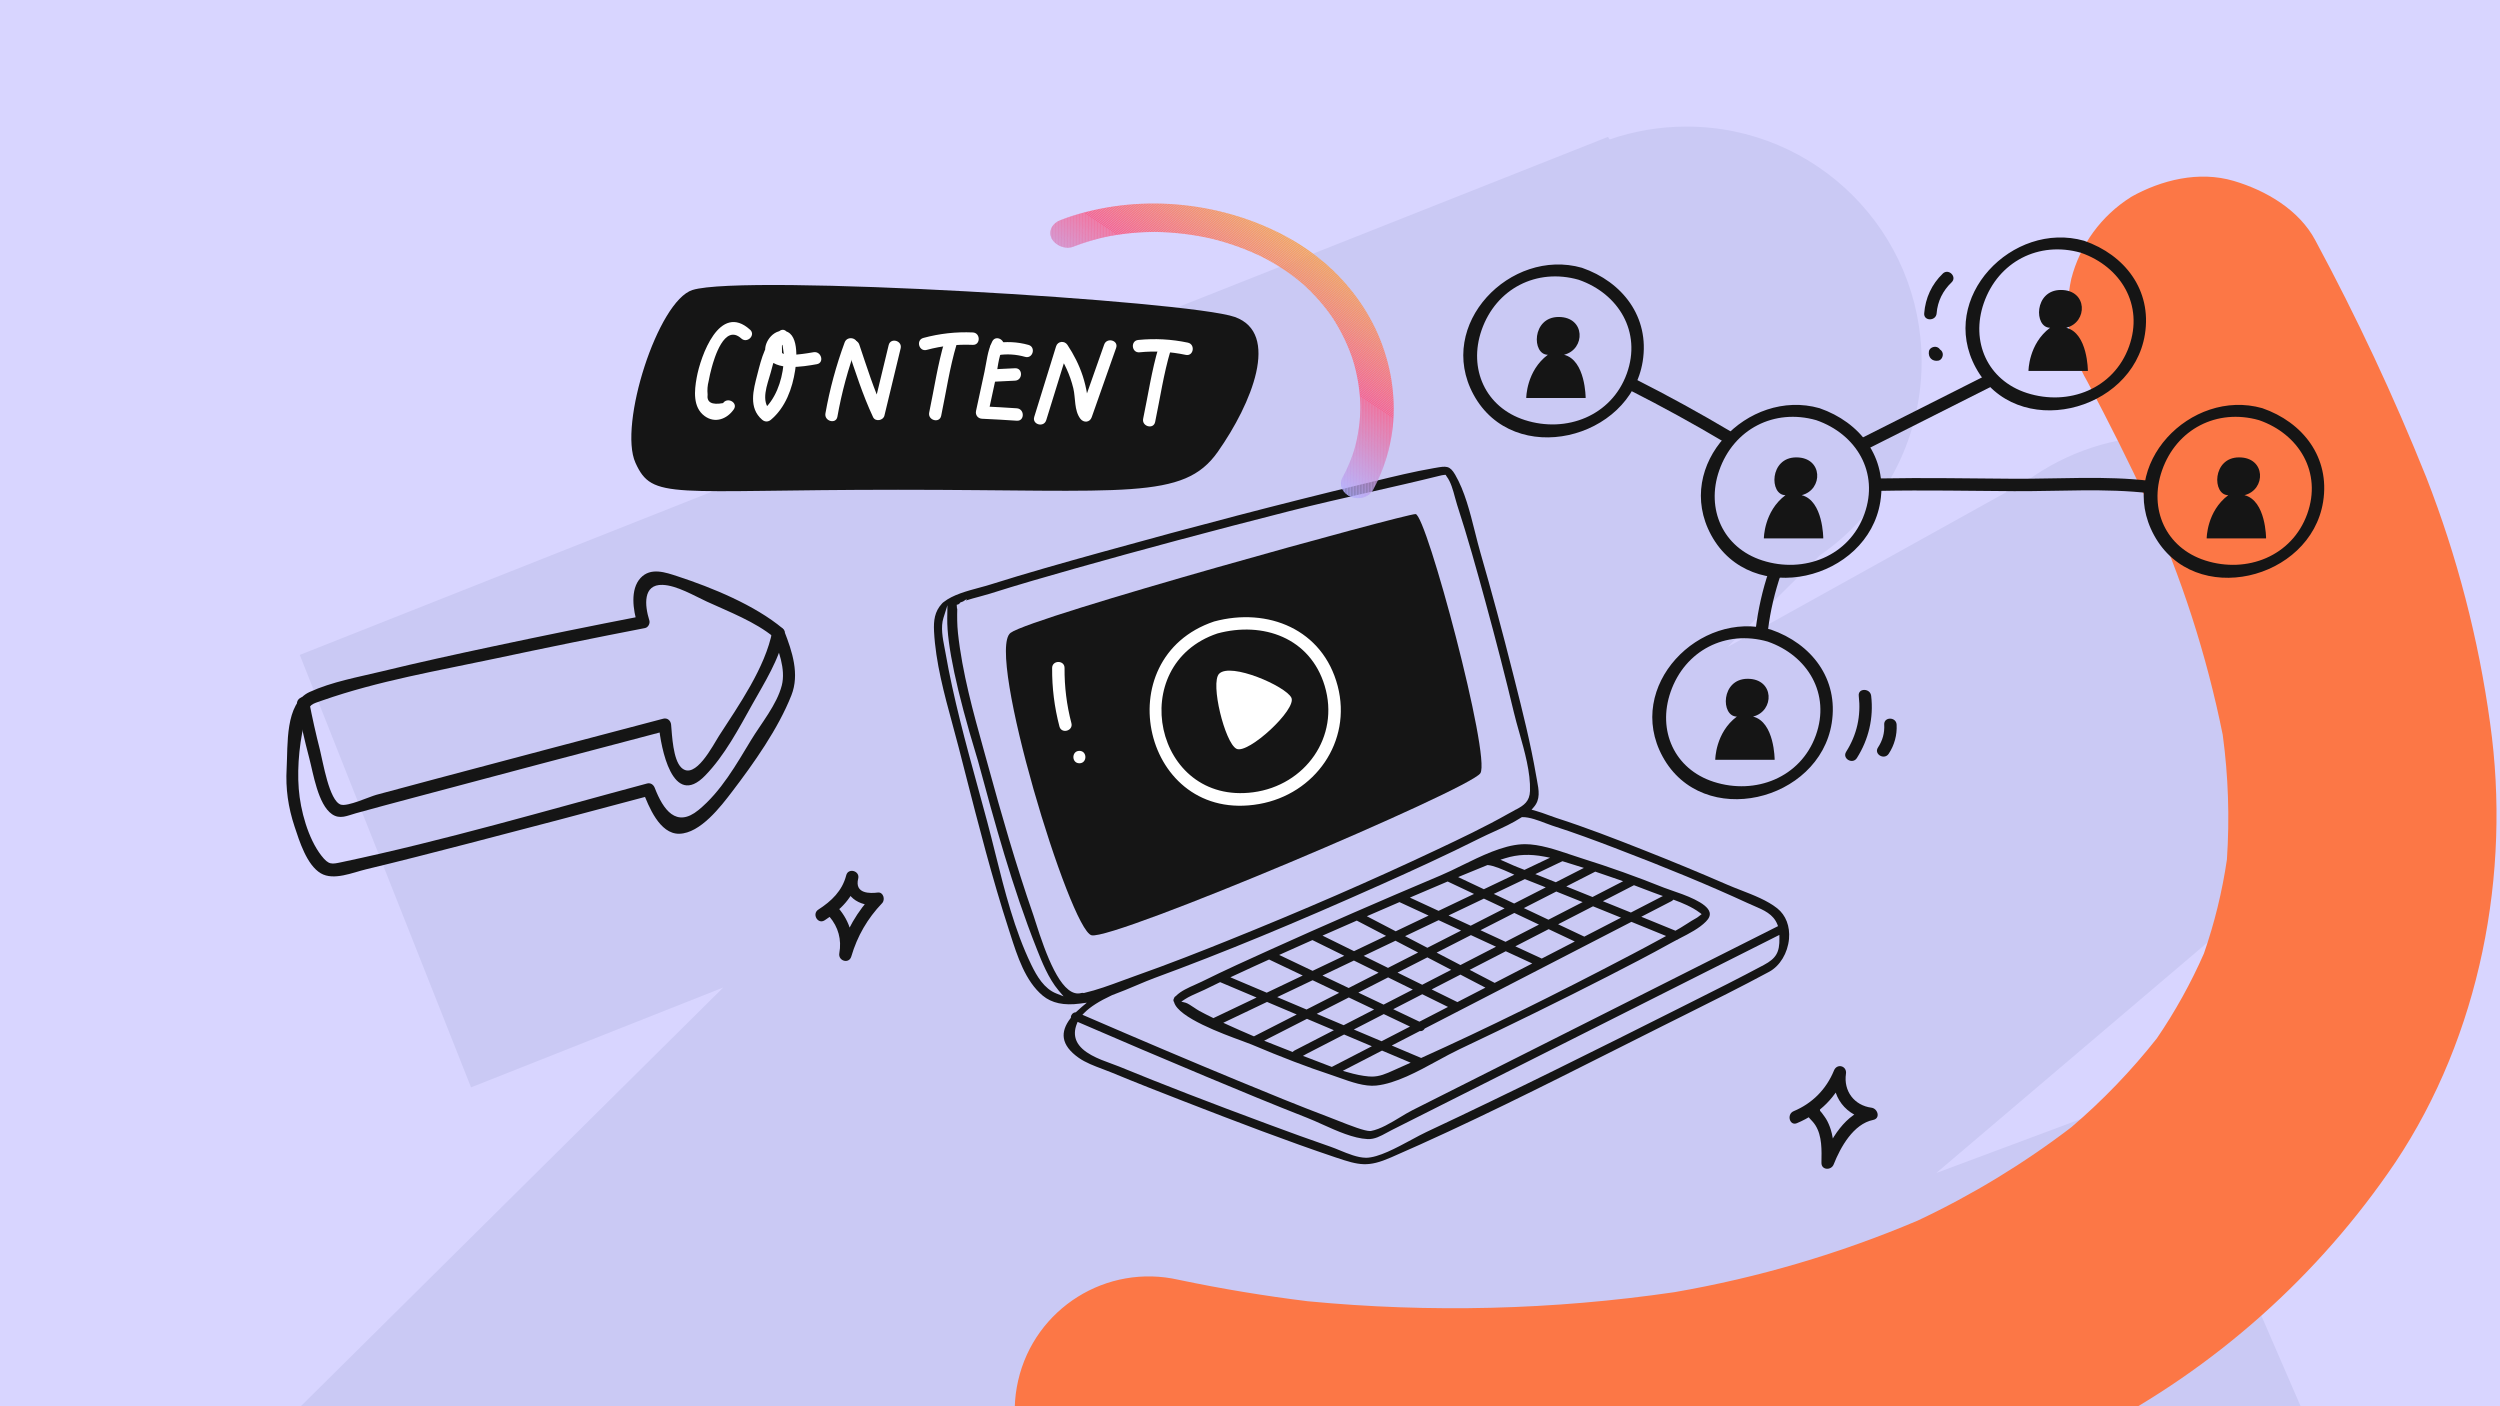 <?xml version="1.0" encoding="UTF-8"?><svg id="uuid-eae8a2d5-ea2e-4f06-829a-307b3547fa6b" xmlns="http://www.w3.org/2000/svg" xmlns:xlink="http://www.w3.org/1999/xlink" viewBox="0 0 1280 720"><defs><clipPath id="uuid-91d47095-3b22-4188-93d4-4da7b686e8ae"><polygon points="581.1 69.03 760.1 188.01 696.73 257.96 517.73 138.98 581.1 69.03" style="fill:none; stroke-width:0px;"/></clipPath><clipPath id="uuid-7ab5422a-b39d-4407-9b46-643b5d28bd3c"><path d="M549.63,126.26c5.64-2.17,11.5-3.91,17.52-5.2l-2.12.45c9.23-1.94,18.74-2.86,28.29-2.75l-2.19-.02c10.18.13,20.33,1.37,30.2,3.69l-2.15-.51c9.85,2.33,19.33,5.75,28.18,10.17l-2-1c8.14,4.08,15.63,9.05,22.28,14.78l-1.63-1.41c6.57,5.74,12.25,12.18,16.89,19.14l-1.11-1.66c4.92,7.42,8.71,15.33,11.28,23.53l-.58-1.82c2.6,8.3,3.96,16.82,4.05,25.37l-.02-1.87c.07,8.18-1.08,16.32-3.43,24.21l.55-1.82c-1.59,5.28-3.76,10.42-6.46,15.35-1.76,3.72.38,8.01,4.78,9.59,4.4,1.58,9.39-.15,11.15-3.87,7.86-14.71,11.39-30.9,10.29-47.19-.52-8.1-2.1-16.15-4.72-23.99-4.98-15.21-14-29.3-26.36-41.17-6.57-6.21-14.03-11.68-22.2-16.28-16.39-9.13-34.97-14.94-54.27-16.97-19.24-2.07-38.68-.19-56.7,5.49-2.06.66-4.09,1.38-6.09,2.16-2.11.75-3.78,2.17-4.68,3.96-.81,1.76-.8,3.73.04,5.51,1.88,3.47,6.88,5.83,11.21,4.16" style="fill:none; stroke-width:0px;"/></clipPath></defs><g id="uuid-abdf7aee-b0cf-42e7-b6fb-867344e9c666"><rect width="1280" height="720" style="fill:#d8d5ff; stroke-width:0px;"/><path d="M991.41,600.55l186.79-158.78c30.7-21.82,50.73-57.67,50.73-98.19,0-66.49-53.9-120.38-120.38-120.38-26.27,0-50.57,8.42-70.36,22.7l-153.81,85.46,47.55-47.13c31.38-21.73,51.94-57.98,51.94-99.04,0-66.49-53.9-120.38-120.38-120.38-13.78,0-27.01,2.32-39.34,6.58l-.86-1.31L153.49,335.31l87.68,221.42,129.12-51.12-253.51,251.29c-3.53,3.11-6.88,6.43-10.03,9.94l-3.82,3.79.27.36c-16.88,20.63-27.01,47-27.01,75.74,0,66.1,53.59,119.69,119.7,119.69,16.64,0,32.49-3.4,46.9-9.54l1.81,2.41,72.66-40.37c-12.12,15.62-19.52,35.11-19.99,56.39-1.17,52.74,40.64,96.44,93.38,97.61,17.5.39,34.01-3.96,48.3-11.87l155.11-57.91,29.52,59.46,578.39-287.12-94.6-218.21-115.95,43.29h-.01Z" style="fill:#cac9f4; stroke-width:0px;"/></g><g id="uuid-b598e909-16aa-4f6f-bc10-899f891386d0"><path id="uuid-3bf6f428-e220-49d0-8c0a-49d442df0f3f" d="M1090.97,100.95c-15.13,9.53-26.03,24.49-30.47,41.8-3.98,17.97-1.03,36.78,8.26,52.68,10.83,20.47,21.25,41.14,30.99,62.16,17.21,37.98,30.05,77.78,38.29,118.65,2.86,21.16,3.57,42.55,2.14,63.85-2.4,16.36-6.34,32.46-11.76,48.08-6.68,15.21-14.76,29.77-24.13,43.49-13.07,16.56-27.74,31.8-43.79,45.5-24.47,18.69-50.86,34.72-78.72,47.82-39.95,16.93-81.71,29.22-124.46,36.61-62.16,9.1-125.19,10.66-187.72,4.65-22.16-2.73-44.19-6.38-66.08-10.97-36.95-8.47-73.77,14.62-82.23,51.58-8.25,36,13.46,72.07,49.13,81.63,95.31,20.49,193.49,24,290.02,10.39,37.29-4.96,74.13-12.87,110.18-23.65,34.99-11.09,68.91-25.31,101.35-42.5,62.14-32.25,115.22-79.52,154.42-137.53,43.4-65.05,59.4-148,48.54-224.93-5.89-43.07-16.85-85.3-32.65-125.8-16.64-41.49-35.61-82-56.81-121.36-8.31-15.71-25.32-25.59-41.79-30.47-17.81-5.26-36.99-.55-52.69,8.26" style="fill:#fc7746; stroke-width:0px;"/><path d="M422.2,471.21c8.12-5.23,14.75-11.78,17.21-21.38-2.04-.56-4.09-1.13-6.13-1.69-2.6,10.37,6.69,16.41,16.14,15.2l-2.25-5.43c-8.26,8.65-14.05,18.65-17.43,30.13,2.04.56,4.09,1.13,6.13,1.69,1.71-9.38-.51-17.67-6.71-24.93-2.66-3.12-7.14,1.4-4.5,4.5,4.57,5.35,6.33,11.81,5.07,18.74-.72,3.97,4.96,5.68,6.13,1.69,3.08-10.45,8.27-19.44,15.8-27.32,1.7-1.78.65-5.8-2.25-5.43-3.75.48-12.01.81-10.01-7.15.99-3.97-5.12-5.66-6.13-1.69-2.05,7.99-7.54,13.23-14.29,17.58-3.43,2.21-.24,7.72,3.21,5.49h.01Z" style="fill:#151515; stroke-width:0px;"/><path d="M491.48,310.19c.1-.08.08-.11,0,0h0Z" style="fill:#151515; stroke-width:0px;"/><path d="M486.83,315.21l3.82-5.59c.38-.55.87-.53,1.07-.49l.63.11.16.63c.05.19.11.68-.41,1.1l-5.27,4.24h0ZM491.52,310.22l-.15.88c.45.08.81-.17.93-.35l-.78-.53ZM490.85,309.41c-.17.13-.39.51-.27.96l.86-.22-.59-.73h0Z" style="fill:#cac9f4; stroke-width:0px;"/><path d="M910.6,464.31c-7.04-5.61-17.76-8.73-25.89-12.27-14.49-6.31-29.11-12.32-43.81-18.12-14.45-5.7-28.98-11.31-43.77-16.08-2.89-.93-7.02-2.68-11.16-3.81,4.43-4.99,2.62-10.67,1.51-17.13-3-17.46-7.43-34.72-11.75-51.89-5.25-20.84-10.81-41.62-16.78-62.27-3.66-12.65-6.32-28.66-13.05-40.2-3.29-5.63-5.9-4.85-12.01-3.8-12.2,2.11-24.28,5.23-36.3,8.13-44.94,10.84-89.67,22.64-134.21,35.01-18.91,5.25-37.83,10.57-56.55,16.47-7.28,2.29-17.96,4.13-24.25,9.13-.21.13-.41.29-.61.49-.2.17-.36.35-.5.53-3.93,4.27-4.51,9.04-4.22,14.87,1.02,19.91,7.67,40.32,12.6,59.44,8.03,31.13,15.73,62.58,25.64,93.18,3.79,11.71,7.89,26.37,17.77,34.58,5.35,4.45,12.37,5.29,19.85,4.3-.96.81-1.88,1.63-2.74,2.47-1.75.24-3.09,1.88-3.08,3.43-5.26,6.81-5.93,14.38,4.43,21.67,4.93,3.47,11.59,5.38,17.11,7.67,12.16,5.04,24.42,9.85,36.69,14.61,25.84,10.03,51.77,20.02,78.05,28.86,12.56,4.23,17.11,5.13,29.04-.06,47.16-20.5,93.07-44.28,139.04-67.29,18.26-9.14,36.65-18.1,54.62-27.8,11.32-6.11,15.23-25.42,4.31-34.13h.02ZM506.88,304.99c14.32-4.55,28.78-8.7,43.24-12.8,36.57-10.35,73.32-20.11,110.16-29.5,25.59-6.52,51.5-11.79,77.1-18.14.52-.13,1.46-.37,2.23-.41.07.13.16.28.31.47,2.74,3.62,3.76,9.89,5.15,14.15,5.29,16.23,9.88,32.71,14.38,49.17,5.19,18.98,10.14,38.02,14.7,57.16,2.9,12.15,8.64,27.23,8.2,39.87-.17,4.77-2.6,6.49-6.42,8.54-.05.02-.11.03-.16.05-.35.13-.65.32-.91.52-.95.5-1.98,1.04-3.06,1.65-11.83,6.71-24.18,12.56-36.47,18.36-35.31,16.68-71.24,32.15-107.47,46.72-15.7,6.31-31.47,12.46-47.43,18.09-8.15,2.88-16.88,6.51-25.58,8.52-.45-.1-.95-.1-1.49.05-11.32,3-21.16-33.1-23.21-39.01-8.62-24.77-15.92-50.01-22.85-75.29-6.2-22.62-13.27-45.74-15.79-69.15-.44-4.04-.46-7.94-.37-11.98.03-1.17.26-1.68.37-1.85-.15.12-.59.36-1.58.43,1.09-.08,1.88-.6,2.39-1.31,4.78-1.82,10.71-3.08,14.59-4.31h-.03ZM528.89,493.49c-10.96-22.64-16.02-48.86-22.48-73-7.66-28.64-16.31-57.4-21.39-86.65-.88-5.06-2.71-11.86-1.04-17.17-.32,22.84,14.79,69.52,15.77,73.13,8.76,32.3,17.69,65,30.05,96.15,2.05,5.16,5.85,15.22,11.41,21.78-5.66-2.22-9.3-8.01-12.32-14.25h0ZM591.49,501.65c39.47-14.49,78.27-30.94,116.64-48.12,16.85-7.54,33.64-15.26,50.15-23.53,6.37-3.19,14.62-6.35,21.23-10.65,4.6-.09,11.49,3.2,14.96,4.31,10.62,3.38,21.07,7.28,31.48,11.24,23.05,8.79,46,18.04,68.4,28.36,6.35,2.93,12.45,4.55,14.74,10.41-48.59,24.47-97.17,48.93-145.76,73.39-13.57,6.83-27.15,13.67-40.72,20.5-6.04,3.04-14.12,9.24-20.83,10.48-2.77.51-15.7-5-20.96-6.99-15.6-5.89-31.02-12.23-46.43-18.6-26.24-10.86-52.38-21.96-78.44-33.24,3.51-3.51,8.64-6.36,13.82-8.78,8.19-2.99,15.94-6.66,21.73-8.79h0ZM902.62,493.19c-14.88,7.96-30.03,15.44-45.11,23.01-42.32,21.26-84.74,42.39-127.63,62.48-8.12,3.8-22.14,12.94-30.38,13.07-5.51.09-12.84-3.83-17.92-5.58-10.48-3.6-20.89-7.41-31.28-11.26-25.8-9.55-51.53-19.35-76.97-29.8-8.05-3.3-26.32-7.52-21.03-20.6,21.6,9.35,43.25,18.56,64.96,27.65,17.16,7.18,34.34,14.3,51.66,21.09,9.2,3.6,21.16,10.47,31.25,10.94,4.81.22,8.59-2.56,12.87-4.71,11.29-5.68,22.57-11.36,33.86-17.04,33.72-16.97,67.43-33.95,101.14-50.92,20.69-10.42,41.37-20.83,62.06-31.25.13,7.07-1.56,9.75-7.47,12.91h0Z" style="fill:#151515; stroke-width:0px;"/><path d="M698.84,598.09c-4.58,0-9.04-1.36-15.57-3.56-25.47-8.57-50.44-18.15-78.09-28.88-11.76-4.56-24.34-9.49-36.71-14.62-1.46-.61-2.98-1.18-4.6-1.78-4.42-1.66-8.99-3.38-12.71-5.99-4.99-3.51-7.84-7.37-8.45-11.46-.55-3.65.66-7.48,3.61-11.39.17-1.89,1.68-3.58,3.58-4,.08-.08.17-.16.26-.25-7.32.47-13.08-1.12-17.54-4.83-9.36-7.78-13.53-20.83-17.22-32.35-.29-.91-.58-1.81-.87-2.7-8.48-26.18-15.44-53.36-22.17-79.64-1.16-4.54-2.32-9.07-3.49-13.6-.98-3.81-2.06-7.75-3.09-11.57-4.29-15.75-8.72-32.03-9.54-48.08-.31-6.11.33-11.1,4.48-15.6.12-.17.33-.4.58-.61.17-.18.41-.37.69-.55,4.94-3.91,12.32-5.9,18.84-7.65,2.04-.55,3.96-1.07,5.69-1.61,18.8-5.93,37.5-11.18,56.59-16.48,48.67-13.52,92.58-24.97,134.25-35.02,1.99-.48,3.98-.96,5.96-1.45,9.93-2.42,20.19-4.92,30.4-6.69l.87-.15c5.6-.98,8.7-1.53,12.17,4.43,5.04,8.65,7.77,19.5,10.4,30,.92,3.67,1.79,7.14,2.74,10.43,5.68,19.65,11.32,40.61,16.78,62.3l.73,2.89c4.03,16,8.2,32.55,11.04,49.07.13.78.28,1.55.42,2.31.96,5.14,1.88,10.01-1.21,14.44,2.16.66,4.27,1.43,6.17,2.13,1.31.48,2.55.94,3.59,1.27,15.18,4.89,29.98,10.64,43.83,16.1,15.67,6.18,30.01,12.12,43.84,18.14,2.15.94,4.46,1.84,6.91,2.79,6.85,2.66,13.93,5.41,19.21,9.62h0c4.92,3.92,7.38,10.26,6.74,17.38-.71,7.89-5.1,15.12-11.2,18.41-14.28,7.7-29.05,15.06-43.34,22.17-3.77,1.88-7.54,3.75-11.31,5.64-7.77,3.89-15.53,7.8-23.3,11.71-37.64,18.95-76.57,38.55-115.79,55.6-5.88,2.56-10.08,3.65-14.18,3.65v.03ZM556.4,513.42l-2.64,2.21c-.95.79-1.85,1.61-2.68,2.42l-.24.23-.33.04c-1.27.17-2.22,1.42-2.21,2.43v.35l-.21.27c-2.74,3.55-3.89,6.95-3.41,10.12.53,3.53,3.1,6.93,7.63,10.12,3.51,2.47,7.96,4.14,12.26,5.75,1.63.61,3.16,1.19,4.66,1.81,12.35,5.12,24.92,10.04,36.67,14.6,27.63,10.72,52.57,20.29,78.01,28.85,12.11,4.07,16.5,5.12,28.32-.03,39.17-17.03,78.07-36.61,115.68-55.55,7.77-3.91,15.54-7.82,23.31-11.71,3.77-1.88,7.54-3.76,11.31-5.64,14.27-7.11,29.03-14.45,43.28-22.14,5.52-2.98,9.51-9.59,10.16-16.83.58-6.44-1.61-12.14-6-15.64h0c-5.04-4.02-11.98-6.71-18.68-9.32-2.47-.96-4.8-1.86-6.99-2.82-13.81-6.01-28.13-11.94-43.78-18.11-13.82-5.45-28.58-11.18-43.71-16.06-1.08-.35-2.34-.81-3.67-1.3-2.28-.84-4.87-1.79-7.44-2.5l-1.55-.42,1.07-1.21c3.57-4.02,2.7-8.62,1.7-13.96-.14-.77-.29-1.55-.43-2.34-2.82-16.44-6.98-32.95-11.01-48.92l-.73-2.89c-5.45-21.67-11.1-42.61-16.77-62.23-.96-3.32-1.83-6.81-2.76-10.5-2.6-10.36-5.29-21.08-10.19-29.48-2.77-4.76-4.62-4.43-10.1-3.47l-.88.15c-10.15,1.75-20.38,4.25-30.27,6.66-1.99.49-3.98.97-5.97,1.45-41.64,10.04-85.53,21.49-134.18,35-19.07,5.3-37.75,10.54-56.52,16.46-1.77.56-3.71,1.08-5.77,1.64-6.35,1.71-13.54,3.65-18.15,7.32l-.09.06c-.17.1-.31.22-.44.35-.19.17-.31.29-.41.43-3.74,4.07-4.3,8.62-4.02,14.22.81,15.83,5.21,32.01,9.47,47.65,1.04,3.82,2.12,7.77,3.1,11.59,1.17,4.53,2.33,9.06,3.49,13.6,6.72,26.25,13.67,53.4,22.13,79.52.29.89.58,1.79.87,2.7,3.6,11.25,7.68,24.01,16.59,31.42,4.61,3.83,10.86,5.17,19.08,4.07l3.41-.45.03.03ZM699.32,592.76c-4.15,0-9.1-2.04-13.48-3.84-1.65-.68-3.21-1.32-4.59-1.79-10.75-3.7-21.4-7.6-31.3-11.27-30.97-11.47-54.72-20.66-77.01-29.81-1.09-.45-2.41-.93-3.8-1.43-6.42-2.33-15.22-5.52-17.95-11.64-1.18-2.65-1.12-5.62.17-8.83l.38-.95.94.41c21.15,9.16,43.01,18.46,64.95,27.64,16.47,6.89,34.12,14.22,51.63,21.08,2.48.97,5.12,2.16,7.91,3.42,7.41,3.34,15.81,7.12,23.02,7.46,3.56.17,6.59-1.49,9.8-3.24.85-.46,1.7-.93,2.57-1.37,11.29-5.68,22.57-11.36,33.85-17.04,33.72-16.97,67.43-33.95,101.14-50.92l63.48-31.96.03,1.59c.14,7.32-1.66,10.42-8,13.81h0c-12.27,6.57-24.92,12.9-37.16,19.03-2.66,1.33-5.32,2.66-7.97,4-38.49,19.33-83.28,41.7-127.66,62.5-2.15,1.01-4.75,2.41-7.51,3.9-7.97,4.3-17,9.17-23.28,9.27h-.2l.04-.02ZM552.88,525.86c-.75,2.32-.7,4.39.15,6.3,2.38,5.35,10.72,8.37,16.8,10.58,1.41.51,2.74,1,3.88,1.46,22.26,9.14,45.99,18.33,76.94,29.79,9.89,3.66,20.52,7.56,31.25,11.25,1.43.49,3.02,1.15,4.7,1.84,4.2,1.73,8.96,3.69,12.71,3.69h.17c5.79-.09,14.98-5.05,22.36-9.03,2.78-1.5,5.41-2.92,7.61-3.95,44.36-20.78,89.12-43.14,127.6-62.47,2.66-1.33,5.31-2.67,7.97-4,12.22-6.12,24.87-12.45,37.11-19.01h0c5.22-2.79,6.8-5,6.94-10.41l-60.61,30.52c-33.71,16.98-67.43,33.95-101.14,50.92-11.28,5.68-22.57,11.36-33.86,17.04-.85.43-1.69.88-2.51,1.33-3.31,1.81-6.72,3.67-10.85,3.48-7.58-.35-16.17-4.22-23.75-7.63-2.77-1.25-5.39-2.43-7.82-3.38-17.53-6.87-35.2-14.2-51.68-21.1-21.62-9.05-43.15-18.21-64-27.23h.03ZM701.39,579.08c-2.77,0-9.41-2.53-17.11-5.59-1.48-.58-2.79-1.11-3.82-1.49-15.55-5.88-30.85-12.16-46.46-18.61-25.15-10.4-50.81-21.28-78.46-33.25l-1.35-.58,1.04-1.04c3.05-3.06,7.53-5.91,14.1-8.98,4.54-1.66,8.94-3.53,12.83-5.17,3.26-1.38,6.33-2.68,8.98-3.65,34.74-12.76,71.78-28.04,116.57-48.09,14.87-6.66,32.46-14.66,50.11-23.51,2.06-1.03,4.28-2.04,6.62-3.11,4.96-2.26,10.08-4.6,14.5-7.48l.24-.16h.29c3.58-.08,8.29,1.72,12.05,3.17,1.27.49,2.36.91,3.24,1.18,11.14,3.55,22.12,7.67,31.54,11.26,27.12,10.34,48.88,19.36,68.47,28.39,1.07.49,2.13.95,3.16,1.39,5.16,2.21,10.03,4.3,12.09,9.57l.33.85-187.3,94.3c-1.89.95-3.99,2.22-6.21,3.56-4.75,2.87-10.13,6.13-14.89,7.01-.17.03-.35.04-.57.04h.01ZM557.74,518.9c27.1,11.73,52.32,22.41,77.03,32.63,15.59,6.45,30.88,12.73,46.4,18.59,1.03.39,2.36.92,3.85,1.5,5.12,2.03,14.64,5.8,16.58,5.43,4.4-.82,9.62-3.97,14.22-6.75,2.26-1.36,4.39-2.65,6.34-3.64l185.63-93.46c-1.93-3.89-5.99-5.63-10.64-7.63-1.05-.45-2.13-.91-3.21-1.41-19.55-9.01-41.26-18.01-68.34-28.34-9.39-3.58-20.34-7.69-31.43-11.23-.93-.29-2.05-.73-3.34-1.22-3.31-1.27-7.82-3-11.02-3.04-4.49,2.89-9.59,5.21-14.52,7.46-2.33,1.06-4.53,2.07-6.56,3.08-17.69,8.87-35.3,16.88-50.19,23.55-44.83,20.07-81.91,35.37-116.7,48.14h0c-2.6.96-5.66,2.25-8.89,3.62-3.91,1.65-8.34,3.53-12.84,5.17-5.53,2.59-9.52,5.01-12.37,7.53v.02ZM544.54,510.12l-3.69-1.45c-6.21-2.43-9.98-8.82-12.85-14.75-8.59-17.75-13.59-37.72-18.41-57.02-1.33-5.34-2.71-10.86-4.13-16.16-1.57-5.86-3.18-11.73-4.79-17.6-6.18-22.53-12.57-45.82-16.62-69.13-.14-.81-.31-1.66-.48-2.54-.9-4.63-2.01-10.4-.53-15.09l2.05-6.51-.1,6.83c-.19,13.34,4.82,36.91,14.89,70.05.43,1.42.73,2.39.84,2.8,8.61,31.72,17.5,64.52,30.01,96.04l.35.89c2.15,5.44,5.74,14.54,10.9,20.62l2.57,3.03h-.01ZM509.97,430.25c.52,2.07,1.04,4.13,1.55,6.17,4.8,19.21,9.77,39.07,18.27,56.64h0c1.94,4.02,4.31,8.25,7.56,11.12-3.72-5.77-6.4-12.55-8.14-16.96l-.35-.88c-7.31-18.43-13.39-37.28-18.89-56.08h0ZM551.94,508.66c-8.98,0-16.33-19.5-21.81-36.88-.41-1.3-.73-2.33-.96-2.98-9.17-26.35-16.71-52.88-22.87-75.35-.83-3.04-1.69-6.1-2.54-9.16-5.45-19.57-11.09-39.81-13.28-60.15-.47-4.4-.45-8.59-.37-12.11,0-.15,0-.28.02-.41-.05,0-.1,0-.15.01l-.14-2c.7-.05,1.26-.35,1.65-.9l.18-.25.28-.11c.37-.14.74-.28,1.12-.41l2.04-1.34-.57.84c2.34-.76,4.8-1.41,7.04-2.01,1.84-.49,3.58-.96,5.01-1.41h0c14.77-4.69,29.48-8.9,43.27-12.81,34.14-9.66,70.18-19.31,110.18-29.5,13.67-3.48,27.65-6.66,41.17-9.73,11.8-2.68,24.01-5.45,35.94-8.42.64-.16,1.59-.39,2.42-.44l.63-.03.3.55c.05.1.12.2.23.34,2.11,2.8,3.24,6.98,4.22,10.67.36,1.36.71,2.64,1.08,3.77,5.38,16.5,10.06,33.36,14.39,49.22,5.65,20.68,10.46,39.39,14.71,57.19.77,3.24,1.74,6.66,2.77,10.28,2.71,9.59,5.79,20.46,5.46,29.86-.19,5.34-3.12,7.34-6.94,9.39l-.3.11c-.2.07-.41.19-.62.36l-.34.2c-.89.47-1.84.97-2.84,1.54-12.09,6.85-25.08,12.99-36.54,18.4-33.61,15.88-68.79,31.17-107.53,46.74-12.87,5.17-29.89,11.91-47.47,18.11-2.05.72-4.14,1.5-6.26,2.28-6.32,2.34-12.86,4.75-19.43,6.27l-.22.05-.22-.05c-.34-.07-.67-.06-1.03.04-.55.15-1.1.22-1.64.22h-.04ZM492.3,310.76s-.18.33-.2,1.31c-.08,3.46-.1,7.57.36,11.85,2.17,20.17,7.79,40.33,13.22,59.83.85,3.06,1.71,6.12,2.54,9.16,6.16,22.45,13.68,48.94,22.83,75.22.23.67.56,1.71.98,3.04,2.94,9.34,11.91,37.77,21.03,35.33.58-.15,1.16-.19,1.73-.1,6.38-1.49,12.79-3.86,18.99-6.15,2.13-.79,4.22-1.56,6.29-2.29,17.54-6.19,34.54-12.91,47.39-18.08,38.7-15.56,73.84-30.83,107.42-46.69,11.42-5.4,24.37-11.51,36.4-18.33,1.02-.58,1.99-1.09,2.9-1.57l.12-.06c.36-.27.72-.47,1.1-.61l.13-.04c3.51-1.89,5.65-3.38,5.8-7.65.32-9.09-2.58-19.33-5.39-29.24-1.03-3.64-2-7.08-2.79-10.37-4.24-17.78-9.04-36.47-14.69-57.13-4.33-15.83-9-32.67-14.36-49.13-.38-1.18-.73-2.49-1.1-3.87-.94-3.52-2.01-7.5-3.89-9.98h0c-.51.07-1.05.2-1.42.29-12.02,2.98-24.23,5.76-36.04,8.44-13.51,3.07-27.47,6.24-41.12,9.72-39.98,10.19-76,19.83-110.13,29.49-13.78,3.9-28.47,8.1-43.21,12.79h0c-1.47.47-3.23.94-5.1,1.44-2.95.79-6.29,1.68-9.18,2.76-.17.21-.36.39-.57.56l-.03.05h-.01Z" style="fill:#cac9f4; stroke-width:0px;"/><path d="M517.4,324.03c-12.9,9.67,30.41,152.07,41.47,154.83,11.06,2.76,193.54-74.65,199.07-82.95,5.53-8.29-27.65-132.71-33.18-132.71s-196.31,52.53-207.37,60.83h.01Z" style="fill:#151515; stroke-width:0px;"/><path d="M874.16,472.57c9.94-10.04-15.21-16.32-21.9-19.02-13.81-5.56-27.87-10.58-42.07-15.02-9.4-2.94-21.07-7.84-31.15-7.26-13.69.8-29.57,10.86-41.92,16.07-29.27,12.34-58.41,25.01-87.36,38.09-11.7,5.29-23.41,10.59-34.92,16.29-4,1.98-10.02,4.01-13.41,7.47-.59.29-1.05.83-1.29,1.63-.53.97-.43,1.9.04,2.64,2.83,10,34.04,19.64,40.24,22.26,13.41,5.68,27.01,11.04,40.85,15.6,6.93,2.28,15.94,6.27,23.46,5.49,14.05-1.46,30.29-12.7,42.77-18.6,25.61-12.11,51.06-24.58,76.28-37.48,10.82-5.53,21.62-11.13,32.24-17.03.91-.51,1.87-1.01,2.86-1.52.39-.09.73-.27,1.01-.52,5-2.57,10.56-5.34,14.27-9.09h0ZM859.86,474.22c-.7.41-1.4.8-2.11,1.2-5.01-2.05-10.02-4.1-15.04-6.14l13.61-7.02c.27-.14.49-.3.69-.48,4.58,1.7,9.13,3.68,12.59,6.28-.52.4-1.01.84-1.58,1.14-2.79,1.5-5.42,3.41-8.16,5.01h0ZM848.91,458.93c-4.64,2.4-9.29,4.79-13.93,7.19-3.96-1.61-7.93-3.21-11.89-4.81,4.52-2.33,9.05-4.66,13.57-6.99,2.98,1.11,5.96,2.24,8.92,3.39,1.04.41,2.16.81,3.32,1.22h.01ZM661.62,537.46c-4.01-1.54-8.01-3.11-11.99-4.74,6.52-3.33,13.04-6.66,19.56-9.99,3.8,1.61,7.6,3.21,11.4,4.82-6.09,3.14-12.18,6.27-18.27,9.41-.28.14-.51.32-.71.5h.01ZM671.93,482.43c4.67,2.3,9.35,4.61,14.02,6.91-4.63,2.21-9.27,4.42-13.9,6.62-4.91-2.34-9.82-4.67-14.73-7.01,4.86-2.19,9.73-4.36,14.61-6.52ZM694.64,472.44c4.26,2.22,8.52,4.45,12.79,6.67-4.73,2.25-9.45,4.5-14.18,6.76-4.59-2.26-9.17-4.52-13.76-6.78,5.05-2.22,10.1-4.44,15.15-6.64h0ZM761.75,443.92c2.87.27,7.24,2.17,11.22,3.96-4.41,2.1-8.82,4.2-13.22,6.3-3.57-1.68-7.14-3.37-10.71-5.05,4.23-1.76,8.46-3.49,12.71-5.2h0ZM808.3,444.6c-3.93,2-7.85,4.01-11.78,6.01-2.64-1.06-5.29-2.1-7.94-3.14,3.82-1.82,7.63-3.64,11.45-5.46,2.66.8,5.4,1.69,8.27,2.59ZM828.52,451.37c-4.4,2.27-8.8,4.53-13.2,6.8-1.76-.71-3.52-1.43-5.28-2.13-1.9-.76-3.8-1.52-5.7-2.29,4.17-2.13,8.34-4.26,12.51-6.39,3.9,1.29,7.79,2.63,11.67,4.01h0ZM710.71,501.55c3.47,1.71,6.94,3.42,10.42,5.13l-12.75,6.57c-3.55-1.69-7.1-3.38-10.66-5.07,4.33-2.21,8.66-4.42,12.99-6.63ZM690.5,504.74c-3.69-1.76-7.38-3.51-11.07-5.27,4.59-2.19,9.18-4.37,13.77-6.56,3.47,1.71,6.94,3.42,10.41,5.13l-13.11,6.7h0ZM717.76,497.95c4.34-2.22,8.69-4.44,13.03-6.65,3.35,1.75,6.69,3.49,10.04,5.24-4.23,2.18-8.46,4.36-12.69,6.53-3.46-1.71-6.92-3.41-10.39-5.12h.01ZM737.74,487.75l15.39-7.86c3.52,1.62,7.03,3.25,10.55,4.88-5.31,2.73-10.62,5.47-15.93,8.2-3.34-1.74-6.67-3.48-10.01-5.22h0ZM760.3,476.23c5.02-2.56,10.03-5.12,15.05-7.68l10.34,4.88c-4.96,2.55-9.92,5.11-14.87,7.66-3.5-1.62-7.01-3.24-10.51-4.86h-.01ZM782.48,464.91c4.8-2.45,9.6-4.9,14.4-7.35,3.68,1.47,7.35,2.95,11.03,4.43-5.04,2.6-10.08,5.19-15.12,7.79-3.44-1.62-6.87-3.24-10.31-4.87h0ZM789.01,454.44c-4.6,2.35-9.2,4.7-13.79,7.04-2.69-1.27-5.38-2.54-8.07-3.81,4.54-2.16,9.08-4.33,13.62-6.49,2.75,1.08,5.5,2.17,8.24,3.26h0ZM759.76,461.19c2.78,1.31,5.55,2.62,8.33,3.93l-15.12,7.72c-2.99-1.38-5.97-2.76-8.96-4.14,5.25-2.5,10.5-5,15.76-7.51h-.01ZM745.8,476.5c-4.99,2.55-9.98,5.1-14.97,7.64-3.06-1.6-6.12-3.19-9.19-4.79,4.98-2.37,9.96-4.74,14.93-7.12,3.07,1.42,6.15,2.84,9.22,4.26h.01ZM723.89,487.69c-4.41,2.25-8.82,4.5-13.23,6.75-3.39-1.67-6.78-3.34-10.17-5.01,4.66-2.22,9.31-4.44,13.97-6.66l9.42,4.91h.01ZM672.06,502.98c3.77,1.8,7.55,3.59,11.32,5.39-4.83,2.46-9.65,4.93-14.48,7.39-4.18-1.77-8.36-3.53-12.54-5.3,5.23-2.49,10.46-4.99,15.7-7.48h0ZM676.54,518.99c4.69-2.39,9.38-4.79,14.07-7.18l10.69,5.09c-4.47,2.3-8.93,4.6-13.4,6.9-3.79-1.6-7.57-3.2-11.36-4.8h0ZM708.51,520.33l11.16,5.31c-4.11,2.12-8.23,4.25-12.34,6.37-3.94-1.66-7.87-3.33-11.81-4.99,4.33-2.23,8.66-4.46,12.99-6.69h0ZM715.59,516.68c4.21-2.17,8.42-4.34,12.63-6.51,3.65,1.8,7.3,3.6,10.95,5.4-4.14,2.14-8.28,4.28-12.43,6.41-3.72-1.77-7.44-3.54-11.15-5.31h0ZM735.24,506.56c4.16-2.14,8.33-4.29,12.49-6.43,3.54,1.85,7.09,3.7,10.63,5.54-4.06,2.09-8.12,4.19-12.18,6.29-3.65-1.8-7.3-3.6-10.94-5.39h0ZM754.64,496.56c5.45-2.81,10.9-5.61,16.34-8.42,3.75,1.73,7.5,3.47,11.25,5.2-5.66,2.92-11.31,5.84-16.97,8.76-3.54-1.85-7.08-3.69-10.62-5.54h0ZM778.12,484.47c4.93-2.54,9.87-5.08,14.8-7.62,3.7,1.75,7.41,3.5,11.11,5.25-4.89,2.52-9.78,5.05-14.67,7.57-3.75-1.73-7.49-3.46-11.24-5.2ZM800.02,473.19c5.22-2.69,10.44-5.38,15.66-8.07,3.97,1.6,7.93,3.21,11.9,4.82-5.48,2.83-10.97,5.66-16.45,8.49-3.7-1.75-7.4-3.49-11.11-5.24ZM790.44,439.56c-3.31,1.58-6.62,3.16-9.94,4.73-1.09-.43-2.18-.86-3.27-1.29-1.89-.73-3.98-1.72-6.15-2.66,6.82-2.1,13.03-1.99,19.36-.78h0ZM741.17,452.42c3.73,1.76,7.46,3.52,11.19,5.28-5.28,2.51-10.55,5.03-15.83,7.54l-12.21-5.64c5.61-2.41,11.22-4.81,16.85-7.18h0ZM716.51,462.97c4.2,1.94,8.39,3.88,12.59,5.82-4.83,2.3-9.66,4.6-14.49,6.9-4.16-2.17-8.31-4.33-12.47-6.5,2.53-1.1,5.06-2.2,7.59-3.29,2.26-.98,4.52-1.95,6.78-2.93h0ZM649.77,492.38c4.97,2.37,9.94,4.73,14.92,7.1-5.38,2.56-10.75,5.12-16.13,7.69-5.38-2.28-10.76-4.55-16.14-6.83,3.38-1.58,6.77-3.14,10.17-4.69,2.39-1.1,4.8-2.17,7.19-3.26h0ZM607.27,512.42c2.67-1.77,7.84-3.75,10.06-4.86,2.46-1.23,4.94-2.43,7.42-3.62,5.39,2.28,10.79,4.56,16.18,6.84-6.55,3.12-13.1,6.24-19.66,9.37-2.28-1.11-4.55-2.26-6.78-3.47-1.85-1-5.42-3.81-7.23-4.27h.01ZM628.69,523.65c6.68-3.18,13.37-6.37,20.05-9.55,4.27,1.81,8.55,3.61,12.82,5.42-6.53,3.33-13.06,6.67-19.58,10-4.2-1.79-8.38-3.62-12.53-5.52-.25-.12-.5-.23-.75-.35h0ZM669.47,540.43c6.25-3.22,12.5-6.44,18.75-9.66,3.94,1.66,7.88,3.33,11.81,4.99-6.07,3.13-12.14,6.26-18.21,9.4-4.23-1.57-8.36-3.27-12.25-4.7-.03-.01-.07-.03-.1-.04h0ZM700.75,550.13c-3.46-.31-7-1.1-10.55-2.13,5.81-3,11.63-6,17.44-9,4.04,1.71,8.07,3.41,12.11,5.12-1.63.72-3.26,1.47-4.89,2.18-4.94,2.17-8.75,4.32-14.11,3.84h0ZM727.63,540.59c-4.23-1.79-8.46-3.58-12.69-5.37,4.06-2.1,8.13-4.2,12.19-6.29,1.27.1,2.38-.6,3.03-1.57,35.06-18.09,70.11-36.19,105.17-54.28,5.13,2.09,10.26,4.19,15.39,6.28-5.1,2.8-10.24,5.53-15.39,8.24-35.36,18.56-71.25,36.55-107.7,52.99Z" style="fill:#151515; stroke-width:0px;"/><path d="M702.73,557.91c-5.8,0-12.1-2.24-17.73-4.24-1.4-.5-2.76-.98-4.04-1.4-12.29-4.05-25.29-9.01-40.93-15.63-1.01-.43-2.71-1.05-4.87-1.84-11.63-4.25-33.22-12.15-35.9-20.93-.61-1.06-.63-2.29-.05-3.43.29-.92.85-1.63,1.61-2.06,2.69-2.68,6.76-4.49,10.35-6.08,1.16-.51,2.25-1,3.22-1.48,11.85-5.87,24.12-11.41,34.95-16.31,27.82-12.57,56.4-25.03,87.38-38.1,3.38-1.42,7.01-3.21,10.85-5.1,9.97-4.9,21.28-10.46,31.4-11.04,8.31-.48,17.61,2.66,25.82,5.43,1.99.67,3.87,1.31,5.69,1.88,14.19,4.44,28.38,9.5,42.15,15.05.96.39,2.34.86,3.94,1.41,7.69,2.63,19.3,6.61,20.73,12.71.51,2.18-.31,4.38-2.44,6.53h0c-3.67,3.71-9.11,6.49-13.9,8.95l-.52.27c-.36.29-.77.5-1.21.63-.94.49-1.86.97-2.73,1.46-10.85,6.03-21.92,11.76-32.27,17.05-24.02,12.29-49.69,24.9-76.3,37.49-3.42,1.62-7.12,3.64-11.04,5.77-10.17,5.55-21.69,11.84-32.06,12.92-.69.07-1.4.11-2.11.11v-.02ZM780.72,432.22c-.55,0-1.09.01-1.62.05-9.71.56-20.82,6.03-30.63,10.84-3.87,1.9-7.52,3.7-10.96,5.14-30.97,13.06-59.53,25.51-87.34,38.08-10.81,4.89-23.07,10.42-34.89,16.28-1.01.5-2.12.99-3.29,1.51-3.48,1.54-7.43,3.29-9.85,5.76l-.12.12-.15.08c-.37.18-.63.52-.77,1.01l-.08.2c-.31.58-.31,1.12.01,1.63l.12.26c2.22,7.85,24.98,16.18,34.7,19.73,2.18.8,3.91,1.43,4.96,1.88,15.58,6.59,28.54,11.54,40.77,15.57,1.3.43,2.66.91,4.08,1.42,6.12,2.18,13.06,4.65,18.96,4.03,9.97-1.03,21.31-7.22,31.31-12.68,3.94-2.15,7.66-4.18,11.14-5.83,26.59-12.58,52.25-25.18,76.25-37.46,10.33-5.29,21.39-11,32.21-17.02.92-.51,1.89-1.02,2.88-1.54l.23-.09c.22-.05.41-.15.58-.3l.2-.14.62-.32c4.89-2.51,9.95-5.1,13.39-8.58h0c1.64-1.65,2.26-3.18,1.91-4.67-1.18-5.02-13.05-9.09-19.43-11.27-1.63-.56-3.03-1.04-4.04-1.44-13.72-5.52-27.85-10.57-42-15-1.84-.57-3.73-1.21-5.73-1.89-7.49-2.53-15.91-5.37-23.44-5.37h.02ZM702.27,551.2c-.52,0-1.06-.02-1.61-.07h0c-3.22-.29-6.73-1-10.74-2.17l-2.4-.7,20.08-10.36,14.66,6.2-4.14,1.85c-.95.43-1.91.86-2.86,1.28-.63.28-1.24.55-1.84.82-3.73,1.68-7.01,3.17-11.15,3.17v-.02ZM700.84,549.13c4.41.4,7.65-1.07,11.76-2.92.61-.27,1.22-.55,1.86-.83.93-.41,1.86-.83,2.79-1.24l-9.56-4.04-14.75,7.61c2.88.74,5.48,1.21,7.9,1.42h0ZM681.89,546.26l-.41-.15c-2.07-.77-4.11-1.57-6.12-2.35-2.09-.82-4.14-1.62-6.13-2.35l-2.13-.79,1.92-1.08,19.16-9.87,14.21,6.01-20.5,10.58h0ZM671.93,540.29c1.37.52,2.75,1.06,4.15,1.61,1.86.73,3.76,1.46,5.67,2.18l15.92-8.21-9.42-3.98-16.32,8.41h0ZM727.64,541.68l-15.06-6.37,14.34-7.4.28.02c.83.06,1.61-.36,2.13-1.12l.14-.21,26.94-13.9,78.87-40.71.43.17c4.78,1.95,9.56,3.9,14.34,5.85l2.99,1.22-1.84,1.01c-5.58,3.07-11.17,6.02-15.41,8.25-40.79,21.41-75.03,38.25-107.75,53.01l-.4.18h0ZM717.29,535.14l10.33,4.37c32.57-14.7,66.66-31.48,107.25-52.78,3.77-1.98,8.6-4.53,13.54-7.22-4.34-1.77-8.68-3.55-13.02-5.31l-104.55,53.96c-.85,1.13-2.15,1.8-3.48,1.8l-10.07,5.2v-.02ZM661.84,538.62l-.57-.22c-4.5-1.73-8.43-3.28-12.01-4.74l-2.02-.83,21.92-11.19,13.79,5.83-20.17,10.39c-.17.09-.33.2-.5.35l-.46.41h.02ZM652.04,532.62c2.87,1.16,5.97,2.38,9.41,3.7.14-.09.28-.18.42-.25l16.37-8.43-9-3.8-17.2,8.78h0ZM707.37,533.11l-14.21-6,15.33-7.9,13.43,6.39-14.55,7.51ZM697.88,526.93l9.41,3.98,10.13-5.23-8.89-4.23-10.65,5.49h0ZM642.02,530.61l-.43-.18c-4.84-2.06-8.83-3.82-12.56-5.53l-2.7-1.24,22.39-10.67,15.21,6.43-21.91,11.19h0ZM631.05,523.63c3.26,1.48,6.76,3.02,10.88,4.78l17.26-8.81-10.43-4.41-17.71,8.44h0ZM687.94,524.9l-13.77-5.82,16.42-8.38,12.96,6.17-15.61,8.04h0ZM678.91,518.91l8.95,3.78,11.19-5.76-8.42-4.01-11.72,5.98h0ZM726.76,523.1l-13.43-6.39,14.87-7.66,13.18,6.5-14.63,7.55h.01ZM717.84,516.64l8.88,4.23,10.23-5.28-8.72-4.3-10.39,5.35h0ZM621.27,521.27l-.43-.21c-2.63-1.28-4.79-2.39-6.82-3.49-.7-.38-1.6-.98-2.55-1.62-1.54-1.03-3.45-2.31-4.45-2.56l-2.19-.55,1.88-1.25c1.89-1.25,4.92-2.58,7.35-3.65,1.14-.5,2.13-.93,2.81-1.27,2.47-1.23,4.95-2.43,7.44-3.62l.41-.19,18.65,7.88-22.1,10.53h0ZM609.45,512.3c.98.55,2.07,1.28,3.13,1.99.91.61,1.77,1.19,2.39,1.52,1.89,1.03,3.9,2.06,6.31,3.24l17.21-8.2-13.72-5.8c-2.34,1.12-4.68,2.26-7,3.41-.73.36-1.74.8-2.9,1.31-1.73.76-3.77,1.65-5.42,2.53h0ZM668.94,516.87l-15.02-6.35,18.14-8.64,13.59,6.46-16.7,8.53h-.01ZM658.8,510.41l10.06,4.25,12.26-6.26-9.06-4.31-13.26,6.32h0ZM708.4,514.36l-12.93-6.15,15.24-7.78,12.65,6.23-14.96,7.7ZM699.99,508.15l8.38,3.98,10.55-5.43-8.19-4.03-10.74,5.48h0ZM746.19,513.07l-13.18-6.49,14.72-7.58,12.8,6.67-14.34,7.4h0ZM737.46,506.54l8.71,4.29,10.02-5.17-8.46-4.41-10.27,5.29ZM648.58,508.26l-18.63-7.88,2.04-.95c3.39-1.58,6.78-3.14,10.17-4.7,1.5-.69,3.01-1.37,4.52-2.05l3.1-1.41,17.23,8.2-18.43,8.78h0ZM634.87,500.29l13.65,5.77,13.83-6.59-12.6-6-2.26,1.02c-1.5.68-3.01,1.36-4.51,2.05-2.71,1.24-5.41,2.49-8.12,3.74h0ZM690.51,505.85l-13.41-6.38,16.1-7.67,12.64,6.23-15.33,7.83h0ZM681.75,499.47l8.73,4.15,10.9-5.56-8.19-4.04-11.44,5.45ZM728.16,504.19l-12.62-6.22,15.27-7.79,12.21,6.37-14.85,7.65h-.01ZM719.99,497.93l8.14,4.01,10.52-5.42-7.87-4.11-10.8,5.51h0ZM765.26,503.23l-12.79-6.67,18.49-9.52,13.55,6.26-19.25,9.94h0ZM756.81,496.57l8.45,4.41,14.69-7.58-8.95-4.14-14.19,7.31ZM672.05,497.07l-17.11-8.14,1.97-.89c4.86-2.19,9.74-4.36,14.62-6.53l.43-.19,16.29,8.03-16.19,7.71h0ZM659.7,488.98l12.35,5.88,11.61-5.53-11.75-5.79c-4.07,1.81-8.14,3.62-12.21,5.45h0ZM710.67,495.56l-12.47-6.15,16.29-7.76,11.58,6.04-15.4,7.86h0ZM702.79,489.45l7.87,3.88,11.06-5.64-7.26-3.79-11.66,5.55h-.01ZM747.75,494.1l-12.19-6.36,17.55-8.96,12.85,5.94-18.21,9.38h0ZM739.92,487.76l7.83,4.08,13.65-7.03-8.25-3.81-13.23,6.76h0ZM789.39,490.78l-13.54-6.26,17.06-8.79,13.39,6.32-16.91,8.73h0ZM780.4,484.42l8.94,4.13,12.44-6.42-8.84-4.17-12.54,6.46h0ZM693.24,486.98l-16.12-7.94,1.96-.86c5.05-2.22,10.1-4.44,15.16-6.64l.44-.19,14.99,7.82-16.43,7.83v-.02ZM681.86,479.13l11.4,5.62,11.93-5.68-10.58-5.52c-4.25,1.85-8.5,3.72-12.75,5.58ZM730.82,485.27l-11.42-5.96,17.17-8.18,11.51,5.32-17.26,8.81h0ZM723.88,479.4l6.95,3.62,12.68-6.47-6.93-3.2-12.7,6.05h0ZM770.83,482.2l-12.82-5.93,17.32-8.84,12.62,5.96-17.11,8.81h-.01ZM762.58,476.19l8.2,3.79,12.64-6.51-8.06-3.81-12.78,6.52h0ZM811.15,479.55l-13.39-6.32,17.87-9.2.42.17c3.97,1.6,7.93,3.21,11.9,4.82l2.02.82-18.82,9.72h0ZM802.28,473.15l8.83,4.17,14.08-7.27c-3.15-1.28-6.3-2.55-9.46-3.83l-13.45,6.93h0ZM714.59,476.81l-14.77-7.7,5.04-2.18c1.49-.65,2.98-1.3,4.48-1.94l7.19-3.11,14.93,6.9-16.86,8.04h0ZM704.46,469.27l10.17,5.3,12.12-5.77-10.25-4.74-6.37,2.75c-1.49.64-2.98,1.29-4.47,1.94l-1.19.52h-.01ZM857.83,476.53l-.45-.19c-4.47-1.83-8.94-3.65-13.41-5.48l-3.63-1.48,15.53-8.02c.17-.09.32-.19.48-.34l.45-.4.56.21c3.96,1.46,8.99,3.52,12.84,6.42l1.05.79-1.41,1.09c-.41.33-.84.67-1.35.94-1.56.84-3.12,1.84-4.62,2.81-1.14.73-2.31,1.49-3.5,2.19h0c-.43.25-.86.5-1.29.74l-1.24.71h-.01ZM845.1,469.17c4.19,1.71,8.39,3.42,12.58,5.14l.4-.23c.42-.24.85-.48,1.27-.73h0c1.15-.67,2.31-1.42,3.43-2.14,1.54-.99,3.12-2.01,4.76-2.89.12-.07.25-.15.37-.23-3.31-2.23-7.37-3.92-10.74-5.18-.13.09-.26.16-.4.23l-11.68,6.03h0ZM752.99,473.96l-11.34-5.24,18.11-8.63,10.6,5-17.37,8.87h0ZM746.36,468.69l6.59,3.04,12.87-6.57-6.06-2.86-13.4,6.39h0ZM792.8,470.89l-12.59-5.95,16.61-8.48.42.17c3.68,1.47,7.36,2.95,11.03,4.43l2.03.82-17.5,9.01ZM784.74,464.88l8.02,3.79,12.74-6.56c-2.86-1.15-5.72-2.3-8.58-3.44l-12.18,6.22h0ZM835.03,467.22l-.43-.17c-2.7-1.1-5.4-2.19-8.1-3.28l-5.81-2.35,15.9-8.19.41.15c3.03,1.12,6.03,2.27,8.94,3.4,1.03.4,2.14.8,3.29,1.21l2.18.77-16.39,8.46h.01ZM825.49,461.2l1.77.71c2.56,1.03,5.12,2.07,7.68,3.11l11.48-5.93c-.41-.15-.8-.3-1.19-.45-2.76-1.08-5.62-2.16-8.5-3.24l-11.24,5.79h0ZM736.54,466.35l-14.67-6.78,2.06-.89c5.61-2.41,11.23-4.81,16.86-7.18l.41-.17,13.5,6.37-18.16,8.65h0ZM726.78,459.63l9.75,4.5,13.51-6.43-8.88-4.19c-4.8,2.02-9.59,4.07-14.37,6.12h-.01ZM775.24,462.6l-10.42-4.92,15.91-7.58.4.16c2.75,1.08,5.5,2.17,8.25,3.26l2.05.82-16.2,8.27h.01ZM769.48,457.67l5.72,2.7,11.39-5.81c-1.93-.76-3.85-1.53-5.78-2.28l-11.33,5.4h0ZM815.37,459.27l-13.44-5.41,14.84-7.58.4.13c3.8,1.26,7.73,2.61,11.69,4.01l2.18.77-15.66,8.07h-.01ZM806.75,453.64l8.51,3.43,10.74-5.53c-3.07-1.08-6.11-2.12-9.07-3.1l-10.18,5.2ZM759.75,455.29l-13.18-6.22,2.08-.87c4.57-1.9,8.73-3.6,12.72-5.21l.22-.09.24.02c2.97.28,7.33,2.15,11.54,4.04l1.97.89-15.6,7.43h.01ZM751.51,449.19l8.24,3.89,10.83-5.16c-3.28-1.44-6.47-2.7-8.69-2.97-3.3,1.33-6.71,2.72-10.38,4.24ZM796.57,451.71l-.42-.17c-1.93-.77-3.86-1.53-5.79-2.3l-4.28-1.69,13.88-6.61.37.11c1.8.54,3.64,1.12,5.53,1.72l5.09,1.6-14.36,7.33h-.02ZM791.08,447.38h0c1.79.71,3.59,1.42,5.38,2.13l9.2-4.7-.43-.13c-1.75-.55-3.46-1.09-5.13-1.6l-9.03,4.3h.01ZM780.54,445.38l-1.88-.74c-.6-.24-1.19-.47-1.79-.7-1.3-.5-2.66-1.11-4.1-1.76-.68-.31-1.38-.62-2.08-.92l-2.48-1.08,2.58-.8c6.27-1.94,12.58-2.19,19.84-.81l3,.57-13.08,6.23h-.01ZM774.07,440.57c1.24.55,2.42,1.07,3.52,1.5.6.23,1.21.47,1.81.71l1.07.42,6.64-3.17c-4.67-.6-8.85-.43-13.04.54h0Z" style="fill:#cac9f4; stroke-width:0px;"/><path d="M621.62,318.2c-55.6,18.71-36.31,103.92,23.06,93.46,28.59-5.03,47.63-31.97,40.22-60.4-7.57-29.08-35.77-40.47-63.28-33.06-3.95,1.06-2.27,7.2,1.69,6.13,23.39-6.3,47.51,2.2,54.93,26.81,7.88,26.16-10,50.97-36.55,54.5-50.72,6.74-65.72-65.37-18.37-81.31,3.86-1.3,2.2-7.44-1.69-6.13h-.01Z" style="fill:#fff; stroke-width:0px;"/><path d="M624.21,344.94c-4.68,4.68,2.96,35.49,8.87,38.44,5.91,2.96,31.05-20.26,28.09-26.18-2.96-5.91-31.05-18.18-36.96-12.26Z" style="fill:#fff; stroke-width:0px;"/><path d="M538.69,342c-.08,10.16,1.17,20.12,3.74,29.95,1.03,3.96,7.17,2.28,6.13-1.69-2.43-9.29-3.58-18.66-3.51-28.26.03-4.09-6.33-4.1-6.36,0h0Z" style="fill:#fff; stroke-width:0px;"/><path d="M552.65,390.8c4.09,0,4.1-6.36,0-6.36s-4.1,6.36,0,6.36h0Z" style="fill:#fff; stroke-width:0px;"/><path d="M920.03,575.06c11.85-4.97,20.21-13.38,25.09-25.28l-6.13-1.69c-1.93,13.27,5.95,23.65,19.23,25.42-.28-2.08-.56-4.16-.85-6.25-12.49,2.51-20.37,16.34-24.68,27.25,2.08.28,4.16.56,6.25.85.09-5.64.12-11.57-1.59-17.02-.55-1.76-1.42-3.9-2.41-5.48-.07-.12-4-6.12-3.74-3.98l-3.18,3.18c.23,0,.45.01.68.02l-3.18-3.18c-.01.15-.03.31-.04.46-.36,4.08,6,4.05,6.36,0,.01-.15.03-.31.04-.46.15-1.75-1.58-3.14-3.18-3.18-.23,0-.45-.01-.68-.02-1.57-.04-3.38,1.5-3.18,3.18.42,3.52,2.64,4.1,4.61,7.19,3.55,5.56,3.23,12.96,3.13,19.29-.06,3.82,5,4,6.25.85,3.49-8.83,10.1-20.77,20.24-22.81,3.85-.77,2.38-5.82-.85-6.25-8.89-1.18-14.38-8.56-13.09-17.37.59-4.06-4.57-5.51-6.13-1.69-3.94,9.62-11.06,16.82-20.65,20.84-3.72,1.56-2.08,7.72,1.69,6.13h-.01Z" style="fill:#151515; stroke-width:0px;"/><path d="M1158.31,208.99c-36.54-10.38-75.06,29.02-55.44,65.03,20.55,37.7,80.18,23,86.57-17.14,3.61-22.68-10.31-40.67-31.13-47.89-3.87-1.34-5.54,4.8-1.69,6.13,20.56,7.13,32.31,26.76,24.69,48-7.77,21.68-30.94,30.67-52.26,23.83-20.23-6.5-28.96-26.34-22.1-46.06,7.4-21.26,28.18-31.87,49.66-25.77,3.94,1.12,5.63-5.01,1.69-6.13h.01Z" style="fill:#151515; stroke-width:0px;"/><path d="M1140.88,253.53c-11.06,8.29-11.06,22.12-11.06,22.12h30.41s0-19.35-11.06-22.12c11.06-2.76,11.06-19.35-2.76-19.35s-13.82,19.35-5.53,19.35h0Z" style="fill:#151515; stroke-width:0px;"/><path d="M1067.07,123.27c-36.54-10.38-75.06,29.02-55.44,65.03,20.55,37.7,80.18,23,86.57-17.14,3.61-22.68-10.31-40.67-31.13-47.89-3.87-1.34-5.54,4.8-1.69,6.13,20.56,7.13,32.31,26.76,24.69,48-7.77,21.68-30.94,30.67-52.26,23.83-20.23-6.5-28.96-26.34-22.1-46.06,7.4-21.26,28.18-31.87,49.66-25.77,3.94,1.12,5.63-5.01,1.69-6.13h.01Z" style="fill:#151515; stroke-width:0px;"/><path d="M1049.64,167.81c-11.06,8.29-11.06,22.12-11.06,22.12h30.41s0-19.35-11.06-22.12c11.06-2.76,11.06-19.35-2.76-19.35s-13.82,19.35-5.53,19.35h0Z" style="fill:#151515; stroke-width:0px;"/><path d="M931.59,208.99c-36.54-10.38-75.06,29.02-55.44,65.03,20.55,37.7,80.18,23,86.57-17.14,3.61-22.68-10.31-40.67-31.13-47.89-3.87-1.34-5.54,4.8-1.69,6.13,20.56,7.13,32.31,26.76,24.69,48-7.77,21.68-30.94,30.67-52.26,23.83-20.23-6.5-28.96-26.34-22.1-46.06,7.4-21.26,28.18-31.87,49.66-25.77,3.94,1.12,5.63-5.01,1.69-6.13h.01Z" style="fill:#151515; stroke-width:0px;"/><path d="M914.16,253.53c-11.06,8.29-11.06,22.12-11.06,22.12h30.41s0-19.35-11.06-22.12c11.06-2.76,11.06-19.35-2.76-19.35s-13.82,19.35-5.53,19.35h0Z" style="fill:#151515; stroke-width:0px;"/><path d="M906.71,322.35c-36.54-10.38-75.06,29.02-55.44,65.03,20.55,37.7,80.18,23,86.57-17.14,3.61-22.68-10.31-40.67-31.13-47.89-3.87-1.34-5.54,4.8-1.69,6.13,20.56,7.13,32.31,26.76,24.69,48-7.77,21.68-30.94,30.67-52.26,23.83-20.23-6.5-28.96-26.34-22.1-46.06,7.4-21.26,28.18-31.87,49.66-25.77,3.94,1.12,5.63-5.01,1.69-6.13h.01Z" style="fill:#151515; stroke-width:0px;"/><path d="M889.27,366.89c-11.06,8.29-11.06,22.12-11.06,22.12h30.41s0-19.35-11.06-22.12c11.06-2.76,11.06-19.35-2.76-19.35s-13.82,19.35-5.53,19.35h0Z" style="fill:#151515; stroke-width:0px;"/><path d="M809.94,137.1c-36.54-10.38-75.06,29.02-55.44,65.03,20.55,37.7,80.18,23,86.57-17.14,3.61-22.68-10.31-40.67-31.13-47.89-3.87-1.34-5.54,4.8-1.69,6.13,20.56,7.13,32.31,26.76,24.69,48-7.77,21.68-30.94,30.67-52.26,23.83-20.23-6.5-28.96-26.34-22.1-46.06,7.4-21.26,28.18-31.87,49.66-25.77,3.94,1.12,5.63-5.01,1.69-6.13h.01Z" style="fill:#151515; stroke-width:0px;"/><path d="M792.5,181.64c-11.06,8.29-11.06,22.12-11.06,22.12h30.41s0-19.35-11.06-22.12c11.06-2.76,11.06-19.35-2.76-19.35s-13.82,19.35-5.53,19.35h0Z" style="fill:#151515; stroke-width:0px;"/><path d="M834.56,199.83c16.44,8.34,32.58,17.2,48.43,26.61,3.53,2.09,6.73-3.4,3.21-5.49-15.85-9.41-31.99-18.28-48.43-26.61-3.64-1.85-6.86,3.64-3.21,5.49h0Z" style="fill:#151515; stroke-width:0px;"/><path d="M954.94,230.49c21.66-10.91,43.31-21.82,64.97-32.74,3.66-1.84.44-7.33-3.21-5.49-21.66,10.91-43.31,21.82-64.97,32.74-3.66,1.84-.44,7.33,3.21,5.49h0Z" style="fill:#151515; stroke-width:0px;"/><path d="M905.68,292.35c-3.31,9.73-5.5,19.63-6.78,29.82-.51,4.05,5.86,4.01,6.36,0,1.2-9.61,3.44-18.97,6.55-28.13,1.32-3.88-4.82-5.55-6.13-1.69h0Z" style="fill:#151515; stroke-width:0px;"/><path d="M962.56,251.32c22.87-.45,45.79.02,68.67.16,22.85.14,46.83-1.62,69.56,1.08,4.06.48,4.02-5.88,0-6.36-22.73-2.71-46.71-.95-69.56-1.08-22.87-.14-45.8-.6-68.67-.16-4.09.08-4.1,6.44,0,6.36h0Z" style="fill:#151515; stroke-width:0px;"/><path d="M994.72,140.07c-5.7,5.45-8.92,12.54-9.53,20.37-.32,4.08,6.04,4.06,6.36,0,.48-6.18,3.2-11.62,7.66-15.88,2.97-2.83-1.54-7.32-4.5-4.5h.01Z" style="fill:#151515; stroke-width:0px;"/><path d="M987.61,179.88c-.51,3.1,1.68,5.31,4.79,4.78,1.69-.29,2.64-2.37,2.22-3.91-.49-1.79-2.21-2.51-3.91-2.22-.1.02-.2.03-.3.05h1.69c-.1-.04-.19-.07-.29-.11.47.27.94.55,1.4.82-.08-.07-.15-.15-.23-.22.27.47.55.94.82,1.4-.04-.1-.08-.19-.11-.29v1.69c.02-.1.03-.2.05-.3.28-1.69-.44-3.42-2.22-3.91-1.52-.42-3.63.52-3.91,2.22h0Z" style="fill:#151515; stroke-width:0px;"/><path d="M951.68,356.27c1.2,10.27-.91,19.88-6.45,28.64-2.19,3.47,3.31,6.66,5.49,3.21,6.06-9.58,8.63-20.58,7.32-31.85-.47-4.02-6.83-4.06-6.36,0h0Z" style="fill:#151515; stroke-width:0px;"/><path d="M964.72,371.01c.23,4.29-.82,8.12-3.19,11.71-2.26,3.42,3.24,6.61,5.49,3.21,2.93-4.43,4.33-9.62,4.05-14.92-.22-4.07-6.58-4.1-6.36,0h.01Z" style="fill:#151515; stroke-width:0px;"/><path d="M354.58,148.46c-17.75,5.6-37.99,69.12-29.23,88.48s17.54,13.82,134.44,13.82,146.13,5.53,163.66-19.35c17.54-24.88,32.15-60.83,8.77-69.12s-251.34-22.12-277.64-13.82h0Z" style="fill:#151515; stroke-width:0px;"/><path d="M399.1,169.46c-7.19,5.36-9.2,13.92-11.34,22.26-2.04,7.92-4.63,17.11,2.46,23.19,1.39,1.19,3.1,1.18,4.5,0,7.43-6.24,10.99-16.01,12.41-25.41.79-5.2,2.22-20.08-6.54-20.11-5.8-.02-10.89,7.9-8,13.06,4.4,7.85,18.61,5.24,25.62,4.02,4.02-.71,2.32-6.83-1.69-6.13-2.17.38-14.26,2.59-16.13.34-.17-6.01.12-5.91.88.31.12,1.89.08,3.79-.12,5.68-.88,8.68-4.14,18.04-10.93,23.75h4.5c-5.62-4.83-1.75-13.66-.12-19.65,1.51-5.52,2.83-12.17,7.71-15.81,3.24-2.42.08-7.94-3.21-5.49h0Z" style="fill:#fff; stroke-width:0px;"/><path d="M432.46,175.32c-4.36,11.84-7.64,23.92-9.84,36.34-.71,4,5.42,5.72,6.13,1.69,2.2-12.42,5.48-24.51,9.84-36.34,1.42-3.85-4.73-5.5-6.13-1.69h0Z" style="fill:#fff; stroke-width:0px;"/><path d="M433.83,178.13c4.04,11.95,7.82,24,13.18,35.44,1.17,2.5,5.2,1.77,5.81-.76,2.77-11.48,5.54-22.96,8.31-34.44.96-3.98-5.17-5.67-6.13-1.69-2.77,11.48-5.54,22.96-8.31,34.44,1.94-.25,3.87-.51,5.81-.76-5.12-10.93-8.68-22.51-12.54-33.92-1.3-3.86-7.45-2.2-6.13,1.69h0Z" style="fill:#fff; stroke-width:0px;"/><path d="M474.46,179.15c7.76-2.09,15.56-2.93,23.58-2.58,4.09.18,4.08-6.18,0-6.36-8.57-.37-16.99.57-25.27,2.81-3.95,1.06-2.27,7.2,1.69,6.13h0Z" style="fill:#fff; stroke-width:0px;"/><path d="M483.64,174.68c-3.53,11.84-5.35,24.43-7.89,36.53-.84,3.99,5.29,5.7,6.13,1.69,2.53-12.1,4.35-24.69,7.89-36.53,1.17-3.93-4.96-5.61-6.13-1.69h0Z" style="fill:#fff; stroke-width:0px;"/><path d="M583.44,180.38c8-.79,15.83-.34,23.68,1.32,4.01.85,5.04-5.43,1.04-6.27-8.39-1.77-16.85-2.22-25.39-1.37-4.07.4-3.42,6.73.66,6.32h0Z" style="fill:#fff; stroke-width:0px;"/><path d="M593.19,177.83c-3.53,11.84-5.35,24.43-7.89,36.53-.84,3.99,5.29,5.7,6.13,1.69,2.53-12.1,4.35-24.69,7.89-36.53,1.17-3.93-4.96-5.61-6.13-1.69h0Z" style="fill:#fff; stroke-width:0px;"/><path d="M508.05,174.78c-2.44,4.7-2.9,10.5-4.01,15.64-1.44,6.65-2.87,13.31-4.31,19.96-.45,2.08.92,3.93,3.07,4.02,5.94.27,11.88.6,17.81,1.01,4.08.28,4.07-6.08,0-6.36-5.93-.41-11.87-.74-17.81-1.01l3.07,4.02c1.24-5.77,2.49-11.53,3.73-17.3,1.11-5.13,1.52-12.11,3.94-16.78,1.88-3.63-3.61-6.85-5.49-3.21h0Z" style="fill:#fff; stroke-width:0px;"/><path d="M510.86,181.87c4.73-.78,9.42-.44,14.03.85,3.95,1.1,5.63-5.03,1.69-6.13-5.76-1.61-11.53-1.83-17.41-.85-4.03.67-2.32,6.8,1.69,6.13h0Z" style="fill:#fff; stroke-width:0px;"/><path d="M507.72,195.49c3.99-.2,7.98-.39,11.97-.59,4.07-.2,4.1-6.56,0-6.36-3.99.2-7.98.39-11.97.59-4.07.2-4.1,6.56,0,6.36h0Z" style="fill:#fff; stroke-width:0px;"/><path d="M535.66,215.17c3.73-12.04,7.45-24.09,11.18-36.13-1.94.25-3.87.51-5.81.76,3.89,5.88,6.86,12.14,8.51,19.02,1.2,5.01.37,11.31,3.6,15.57,1.67,2.2,4.85,1.98,5.81-.76,4.17-11.84,8.34-23.68,12.51-35.51,1.36-3.87-4.78-5.53-6.13-1.69-4.17,11.84-8.34,23.68-12.51,35.51,1.94-.25,3.87-.51,5.81-.76-1.88-2.49-1.55-6.38-2.02-9.31-.51-3.19-1.25-6.34-2.26-9.41-1.86-5.66-4.54-10.92-7.83-15.89-1.51-2.29-4.98-1.93-5.81.76-3.73,12.04-7.45,24.09-11.18,36.13-1.21,3.92,4.92,5.59,6.13,1.69h0v.02Z" style="fill:#fff; stroke-width:0px;"/><path d="M395.44,324.88c3.05,7.81,7,17.67,4.83,26.09-2.54,9.82-10.54,19.41-15.69,27.9-7.62,12.57-15.41,26.45-26.99,35.9-11.38,9.29-18.03-.18-22.37-11.4-.62-1.61-2.11-2.7-3.91-2.22-51.82,13.88-103.68,29.15-156.18,40.23-5.34,1.13-6.75,1.64-10.61-3.33-6.79-8.75-10.71-23.16-11.56-34.15-.93-11.95.56-26.06,3.82-37.56,1.67-5.89,2.59-5.72,8.36-7.74,28.47-9.97,59.14-15.19,88.57-21.45,25.46-5.42,50.97-10.63,76.53-15.58,1.65-.32,2.7-2.37,2.22-3.91-2.4-7.65-3.42-18.53,6.76-18.2,7.26.23,16.26,5.6,22.67,8.55,11.1,5.11,24.89,10.36,34.38,18.28,3.12,2.6,7.64-1.87,4.5-4.5-14.37-11.99-36.11-20.9-53.73-26.68-6.32-2.07-13.87-4.78-19.06.8-5.46,5.87-3.81,16.55-1.65,23.45.74-1.3,1.48-2.61,2.22-3.91-25.56,4.95-51.07,10.16-76.53,15.58-18.87,4.02-37.72,8.14-56.47,12.7-12.19,2.96-25.63,5.32-37.1,10.6-12.64,5.82-11.01,27.18-11.69,39.14-.59,10.35.79,19.87,4.06,29.73,2.44,7.35,6.21,19.68,13.44,23.94,6.6,3.89,16.37-.43,23.19-2.06,17.41-4.16,34.73-8.65,52.05-13.13,31.2-8.08,62.37-16.31,93.5-24.65-1.3-.74-2.61-1.48-3.91-2.22,3.01,7.78,8.6,22,18.7,21.8,10.83-.22,21.35-14.08,27.04-21.54,11.06-14.5,23.62-32.22,30.37-49.37,4.26-10.8.42-22.41-3.62-32.77-1.47-3.77-7.62-2.13-6.13,1.69h-.01Z" style="fill:#151515; stroke-width:0px;"/><path d="M152.13,360.82c1.77,9.19,3.82,18.35,6.22,27.4,2.01,7.57,4.43,23.69,11.63,28.64,4.07,2.8,7.82.76,12.19-.46,9.56-2.66,19.16-5.21,28.75-7.77,43.42-11.62,86.89-23.08,130.36-34.52l-4.02-3.07c1.07,11.97,7.1,43.17,23.74,26.09,10.02-10.28,17.28-24.15,24.21-36.55,6.13-10.96,13.92-23.18,16.35-35.69.78-4-5.35-5.71-6.13-1.69-3.62,18.62-17.18,37.89-27.31,53.58-3.01,4.67-12.24,23.04-19.29,16.23-4.23-4.09-4.72-16.33-5.22-21.97-.18-2.05-1.88-3.63-4.02-3.07-38.63,10.17-77.25,20.36-115.85,30.65-10.36,2.76-20.73,5.53-31.08,8.33-3.33.9-14.69,6.15-18.17,5.02-5.97-1.93-9.16-22.11-10.67-28.01-2.1-8.21-3.96-16.5-5.56-24.82-.77-4.01-6.9-2.31-6.13,1.69h0Z" style="fill:#151515; stroke-width:0px;"/><path d="M384.02,168.8c-15.59-14.11-25.34,13.57-27.32,24.57-1.19,6.6-2.09,15.15,4.1,19.67,5.32,3.89,11.46,1.5,14.89-3.44,2.34-3.37-3.17-6.55-5.49-3.21-5.81,1.07-8.45-.4-7.9-4.41-.24-2.32-.06-4.63.54-6.91.4-2.3.94-4.58,1.55-6.83,1.25-4.63,6.5-22.77,15.15-14.94,3.03,2.74,7.54-1.74,4.5-4.5h-.02Z" style="fill:#fff; stroke-width:0px;"/></g><g id="uuid-f8087010-96bc-412e-9fe8-0fb2d54356fd"><g id="uuid-21a8b159-ac49-4573-8c83-405d118bbe16"><g style="clip-path:url(#uuid-91d47095-3b22-4188-93d4-4da7b686e8ae);"><g id="uuid-44f583a7-1afc-497c-b7c4-c8788966dfd1"><g id="uuid-17395199-4b55-45ca-9d94-60e7499fa7fa"><g style="clip-path:url(#uuid-7ab5422a-b39d-4407-9b46-643b5d28bd3c);"><polygon points="714.5 157.71 632.06 102.92 714.5 102.92 714.5 157.71" style="fill:#f3a562; stroke-width:0px;"/><polygon points="714.5 158.62 630.69 102.92 632.06 102.92 714.5 157.71 714.5 158.62" style="fill:#f3a562; stroke-width:0px;"/><polygon points="714.5 159.53 629.32 102.92 630.69 102.92 714.5 158.62 714.5 159.53" style="fill:#f3a463; stroke-width:0px;"/><polygon points="714.5 160.44 627.95 102.92 629.32 102.92 714.5 159.53 714.5 160.44" style="fill:#f3a364; stroke-width:0px;"/><polygon points="714.5 161.36 626.58 102.92 627.95 102.92 714.5 160.44 714.5 161.36" style="fill:#f3a264; stroke-width:0px;"/><polygon points="714.5 162.27 625.21 102.92 626.58 102.92 714.5 161.36 714.5 162.27" style="fill:#f3a165; stroke-width:0px;"/><polygon points="714.5 163.18 623.84 102.92 625.21 102.92 714.5 162.27 714.5 163.18" style="fill:#f3a066; stroke-width:0px;"/><polygon points="714.5 164.09 622.47 102.92 623.84 102.92 714.5 163.18 714.5 164.09" style="fill:#f39f67; stroke-width:0px;"/><polygon points="714.5 165 621.1 102.92 622.47 102.92 714.5 164.09 714.5 165" style="fill:#f39e67; stroke-width:0px;"/><polygon points="714.5 165.91 619.73 102.92 621.1 102.92 714.5 165 714.5 165.91" style="fill:#f39d68; stroke-width:0px;"/><polygon points="714.5 166.82 618.36 102.92 619.73 102.92 714.5 165.91 714.5 166.82" style="fill:#f39c69; stroke-width:0px;"/><polygon points="714.5 167.73 616.99 102.92 618.36 102.92 714.5 166.82 714.5 167.73" style="fill:#f39b6a; stroke-width:0px;"/><polygon points="714.5 168.64 615.62 102.92 616.99 102.92 714.5 167.73 714.5 168.64" style="fill:#f39a6b; stroke-width:0px;"/><polygon points="714.5 169.55 614.25 102.92 615.62 102.92 714.5 168.64 714.5 169.55" style="fill:#f3996b; stroke-width:0px;"/><polygon points="714.5 170.46 612.88 102.92 614.25 102.92 714.5 169.55 714.5 170.46" style="fill:#f3986c; stroke-width:0px;"/><polygon points="714.5 171.37 611.51 102.92 612.88 102.92 714.5 170.46 714.5 171.37" style="fill:#f3976d; stroke-width:0px;"/><polygon points="714.5 172.28 610.14 102.92 611.51 102.92 714.5 171.37 714.5 172.28" style="fill:#f3966e; stroke-width:0px;"/><polygon points="714.5 173.19 608.77 102.92 610.14 102.92 714.5 172.28 714.5 173.19" style="fill:#f3956e; stroke-width:0px;"/><polygon points="714.5 174.1 607.4 102.92 608.77 102.92 714.5 173.19 714.5 174.1" style="fill:#f3946f; stroke-width:0px;"/><polygon points="714.5 175.02 606.03 102.92 607.4 102.92 714.5 174.1 714.5 175.02" style="fill:#f39370; stroke-width:0px;"/><polygon points="714.5 175.93 604.66 102.92 606.03 102.92 714.5 175.02 714.5 175.93" style="fill:#f39271; stroke-width:0px;"/><polygon points="714.5 176.84 603.29 102.92 604.66 102.92 714.5 175.93 714.5 176.84" style="fill:#f39171; stroke-width:0px;"/><polygon points="714.5 177.75 601.92 102.92 603.29 102.92 714.5 176.84 714.5 177.75" style="fill:#f39072; stroke-width:0px;"/><polygon points="714.5 178.66 600.55 102.92 601.92 102.92 714.5 177.75 714.5 178.66" style="fill:#f38f73; stroke-width:0px;"/><polygon points="714.5 179.57 599.18 102.92 600.55 102.92 714.5 178.66 714.5 179.57" style="fill:#f38e74; stroke-width:0px;"/><polygon points="714.5 180.48 597.81 102.92 599.18 102.92 714.5 179.57 714.5 180.48" style="fill:#f38d75; stroke-width:0px;"/><polygon points="714.5 181.39 596.44 102.92 597.81 102.92 714.5 180.48 714.5 181.39" style="fill:#f38c75; stroke-width:0px;"/><polygon points="714.5 182.3 595.07 102.92 596.44 102.92 714.5 181.39 714.5 182.3" style="fill:#f38b76; stroke-width:0px;"/><polygon points="714.5 183.21 593.7 102.92 595.07 102.92 714.5 182.3 714.5 183.21" style="fill:#f38a77; stroke-width:0px;"/><polygon points="714.5 184.12 592.33 102.92 593.7 102.92 714.5 183.21 714.5 184.12" style="fill:#f38978; stroke-width:0px;"/><polygon points="714.5 185.03 590.96 102.92 592.33 102.92 714.5 184.12 714.5 185.03" style="fill:#f38878; stroke-width:0px;"/><polygon points="714.5 185.94 589.59 102.92 590.96 102.92 714.5 185.03 714.5 185.94" style="fill:#f38779; stroke-width:0px;"/><polygon points="714.5 186.85 588.22 102.92 589.59 102.92 714.5 185.94 714.5 186.85" style="fill:#f4867a; stroke-width:0px;"/><polygon points="714.5 187.76 586.85 102.92 588.22 102.92 714.5 186.85 714.5 187.76" style="fill:#f4847b; stroke-width:0px;"/><polygon points="714.5 188.68 585.48 102.92 586.85 102.92 714.5 187.76 714.5 188.68" style="fill:#f4837c; stroke-width:0px;"/><polygon points="714.5 189.59 584.11 102.92 585.48 102.92 714.5 188.68 714.5 189.59" style="fill:#f4827c; stroke-width:0px;"/><polygon points="714.5 190.5 582.74 102.92 584.11 102.92 714.5 189.59 714.5 190.5" style="fill:#f4817d; stroke-width:0px;"/><polygon points="714.5 191.41 581.37 102.92 582.74 102.92 714.5 190.5 714.5 191.41" style="fill:#f4807e; stroke-width:0px;"/><polygon points="714.5 192.32 580 102.92 581.37 102.92 714.5 191.41 714.5 192.32" style="fill:#f47f7f; stroke-width:0px;"/><polygon points="714.5 193.23 578.63 102.92 580 102.92 714.5 192.32 714.5 193.23" style="fill:#f47e7f; stroke-width:0px;"/><polygon points="714.5 194.14 577.26 102.92 578.63 102.92 714.5 193.23 714.5 194.14" style="fill:#f47d80; stroke-width:0px;"/><polygon points="714.5 195.05 575.89 102.92 577.26 102.92 714.5 194.14 714.5 195.05" style="fill:#f47c81; stroke-width:0px;"/><polygon points="714.5 195.96 574.52 102.92 575.89 102.92 714.5 195.05 714.5 195.96" style="fill:#f47b82; stroke-width:0px;"/><polygon points="714.5 196.87 573.14 102.92 574.52 102.92 714.5 195.96 714.5 196.87" style="fill:#f47a83; stroke-width:0px;"/><polygon points="714.5 197.78 571.77 102.92 573.14 102.92 714.5 196.87 714.5 197.78" style="fill:#f47983; stroke-width:0px;"/><polygon points="714.5 198.69 570.4 102.92 571.77 102.92 714.5 197.78 714.5 198.69" style="fill:#f47884; stroke-width:0px;"/><polygon points="714.5 199.6 569.03 102.92 570.4 102.92 714.5 198.69 714.5 199.6" style="fill:#f47785; stroke-width:0px;"/><polygon points="714.5 200.51 567.66 102.92 569.03 102.92 714.5 199.6 714.5 200.51" style="fill:#f47686; stroke-width:0px;"/><polygon points="714.5 201.43 566.29 102.92 567.66 102.92 714.5 200.51 714.5 201.43" style="fill:#f47586; stroke-width:0px;"/><polygon points="714.5 202.34 564.92 102.92 566.29 102.92 714.5 201.43 714.5 202.34" style="fill:#f47487; stroke-width:0px;"/><polygon points="714.5 203.25 563.55 102.92 564.92 102.92 714.5 202.34 714.5 203.25" style="fill:#f47388; stroke-width:0px;"/><polygon points="714.5 204.16 562.18 102.92 563.55 102.92 714.5 203.25 714.5 204.16" style="fill:#f47289; stroke-width:0px;"/><polygon points="714.5 205.07 560.81 102.92 562.18 102.92 714.5 204.16 714.5 205.07" style="fill:#f47189; stroke-width:0px;"/><polygon points="714.5 205.98 559.44 102.92 560.81 102.92 714.5 205.07 714.5 205.98" style="fill:#f4708a; stroke-width:0px;"/><polygon points="714.5 206.89 558.07 102.92 559.44 102.92 714.5 205.98 714.5 206.89" style="fill:#f46f8b; stroke-width:0px;"/><polygon points="714.5 207.8 556.7 102.92 558.07 102.92 714.5 206.89 714.5 207.8" style="fill:#f46e8c; stroke-width:0px;"/><polygon points="714.5 208.71 555.33 102.92 556.7 102.92 714.5 207.8 714.5 208.71" style="fill:#f46d8d; stroke-width:0px;"/><polygon points="714.5 209.62 553.96 102.92 555.33 102.92 714.5 208.71 714.5 209.62" style="fill:#f46c8d; stroke-width:0px;"/><polygon points="714.5 210.53 552.59 102.92 553.96 102.92 714.5 209.62 714.5 210.53" style="fill:#f46b8e; stroke-width:0px;"/><polygon points="714.5 211.44 551.22 102.92 552.59 102.92 714.5 210.53 714.5 211.44" style="fill:#f46a8f; stroke-width:0px;"/><polygon points="714.5 212.35 549.85 102.92 551.22 102.92 714.5 211.44 714.5 212.35" style="fill:#f46990; stroke-width:0px;"/><polygon points="714.5 213.26 548.48 102.92 549.85 102.92 714.5 212.35 714.5 213.26" style="fill:#f46890; stroke-width:0px;"/><polygon points="714.5 214.17 547.11 102.92 548.48 102.92 714.5 213.26 714.5 214.17" style="fill:#f46791; stroke-width:0px;"/><polygon points="714.5 215.09 545.74 102.92 547.11 102.92 714.5 214.17 714.5 215.09" style="fill:#f46692; stroke-width:0px;"/><polygon points="714.5 215.6 544.97 102.92 545.74 102.92 714.5 215.09 714.5 215.6" style="fill:#f46692; stroke-width:0px;"/><polygon points="714.5 216.11 544.21 102.92 544.97 102.92 714.5 215.6 714.5 216.11" style="fill:#f36793; stroke-width:0px;"/><polygon points="714.5 216.62 543.44 102.92 544.21 102.92 714.5 216.11 714.5 216.62" style="fill:#f36794; stroke-width:0px;"/><polygon points="714.5 217.13 542.67 102.92 543.44 102.92 714.5 216.62 714.5 217.13" style="fill:#f26895; stroke-width:0px;"/><polygon points="714.5 217.64 541.9 102.92 542.67 102.92 714.5 217.13 714.5 217.64" style="fill:#f26996; stroke-width:0px;"/><polygon points="714.5 218.15 541.13 102.92 541.9 102.92 714.5 217.64 714.5 218.15" style="fill:#f16997; stroke-width:0px;"/><polygon points="714.5 218.66 540.36 102.92 541.13 102.92 714.5 218.15 714.5 218.66" style="fill:#f06a98; stroke-width:0px;"/><polygon points="714.5 219.17 539.59 102.92 540.36 102.92 714.5 218.66 714.5 219.17" style="fill:#f06b99; stroke-width:0px;"/><polygon points="714.5 219.68 538.82 102.92 539.59 102.92 714.5 219.17 714.5 219.68" style="fill:#ef6b9a; stroke-width:0px;"/><polygon points="714.5 220.2 538.05 102.92 538.82 102.92 714.5 219.68 714.5 220.2" style="fill:#ee6c9b; stroke-width:0px;"/><polygon points="714.5 220.71 537.57 103.1 537.57 102.92 538.05 102.92 714.5 220.2 714.5 220.71" style="fill:#ee6d9c; stroke-width:0px;"/><polygon points="714.5 221.22 537.57 103.62 537.57 103.1 714.5 220.71 714.5 221.22" style="fill:#ed6d9d; stroke-width:0px;"/><polygon points="714.5 221.73 537.57 104.13 537.57 103.62 714.5 221.22 714.5 221.73" style="fill:#ed6e9e; stroke-width:0px;"/><polygon points="714.5 222.24 537.57 104.64 537.57 104.13 714.5 221.73 714.5 222.24" style="fill:#ec6f9f; stroke-width:0px;"/><polygon points="714.5 222.75 537.57 105.15 537.57 104.64 714.5 222.24 714.5 222.75" style="fill:#eb70a0; stroke-width:0px;"/><polygon points="714.5 223.26 537.57 105.66 537.57 105.15 714.5 222.75 714.5 223.26" style="fill:#eb70a1; stroke-width:0px;"/><polygon points="714.5 223.77 537.57 106.17 537.57 105.66 714.5 223.26 714.5 223.77" style="fill:#ea71a2; stroke-width:0px;"/><polygon points="714.5 224.28 537.57 106.68 537.57 106.17 714.5 223.77 714.5 224.28" style="fill:#ea72a3; stroke-width:0px;"/><polygon points="714.5 224.8 537.57 107.19 537.57 106.68 714.5 224.28 714.5 224.8" style="fill:#e972a4; stroke-width:0px;"/><polygon points="714.5 225.31 537.57 107.7 537.57 107.19 714.5 224.8 714.5 225.31" style="fill:#e873a5; stroke-width:0px;"/><polygon points="714.5 225.82 537.57 108.22 537.57 107.7 714.5 225.31 714.5 225.82" style="fill:#e874a6; stroke-width:0px;"/><polygon points="714.5 226.33 537.57 108.73 537.57 108.22 714.5 225.82 714.5 226.33" style="fill:#e774a7; stroke-width:0px;"/><polygon points="714.5 226.84 537.57 109.24 537.57 108.73 714.5 226.33 714.5 226.84" style="fill:#e775a8; stroke-width:0px;"/><polygon points="714.5 227.35 537.57 109.75 537.57 109.24 714.5 226.84 714.5 227.35" style="fill:#e676a9; stroke-width:0px;"/><polygon points="714.5 227.86 537.57 110.26 537.57 109.75 714.5 227.35 714.5 227.86" style="fill:#e576aa; stroke-width:0px;"/><polygon points="714.5 228.37 537.57 110.77 537.57 110.26 714.5 227.86 714.5 228.37" style="fill:#e577ab; stroke-width:0px;"/><polygon points="714.5 228.88 537.57 111.28 537.57 110.77 714.5 228.37 714.5 228.88" style="fill:#e478ac; stroke-width:0px;"/><polygon points="714.5 229.4 537.57 111.79 537.57 111.28 714.5 228.88 714.5 229.4" style="fill:#e378ad; stroke-width:0px;"/><polygon points="714.5 229.91 537.57 112.3 537.57 111.79 714.5 229.4 714.5 229.91" style="fill:#e379ae; stroke-width:0px;"/><polygon points="714.5 230.42 537.57 112.82 537.57 112.3 714.5 229.91 714.5 230.42" style="fill:#e27aaf; stroke-width:0px;"/><polygon points="714.5 230.93 537.57 113.33 537.57 112.82 714.5 230.42 714.5 230.93" style="fill:#e27ab0; stroke-width:0px;"/><polygon points="714.5 231.44 537.57 113.84 537.57 113.33 714.5 230.93 714.5 231.44" style="fill:#e17bb1; stroke-width:0px;"/><polygon points="714.5 231.95 537.57 114.35 537.57 113.84 714.5 231.44 714.5 231.95" style="fill:#e07cb2; stroke-width:0px;"/><polygon points="714.5 232.46 537.57 114.86 537.57 114.35 714.5 231.95 714.5 232.46" style="fill:#e07cb3; stroke-width:0px;"/><polygon points="714.5 232.97 537.57 115.37 537.57 114.86 714.5 232.46 714.5 232.97" style="fill:#df7db4; stroke-width:0px;"/><polygon points="714.5 233.48 537.57 115.88 537.57 115.37 714.5 232.97 714.5 233.48" style="fill:#df7eb5; stroke-width:0px;"/><polygon points="714.5 233.99 537.57 116.39 537.57 115.88 714.5 233.48 714.5 233.99" style="fill:#de7eb6; stroke-width:0px;"/><polygon points="714.5 234.51 537.57 116.9 537.57 116.39 714.5 233.99 714.5 234.51" style="fill:#dd7fb7; stroke-width:0px;"/><polygon points="714.5 235.02 537.57 117.41 537.57 116.9 714.5 234.51 714.5 235.02" style="fill:#dd80b8; stroke-width:0px;"/><polygon points="714.5 235.53 537.57 117.93 537.57 117.41 714.5 235.02 714.5 235.53" style="fill:#dc80b9; stroke-width:0px;"/><polygon points="714.5 236.04 537.57 118.44 537.57 117.93 714.5 235.53 714.5 236.04" style="fill:#db81ba; stroke-width:0px;"/><polygon points="714.5 236.55 537.57 118.95 537.57 118.44 714.5 236.04 714.5 236.55" style="fill:#db82bb; stroke-width:0px;"/><polygon points="714.5 237.06 537.57 119.46 537.57 118.95 714.5 236.55 714.5 237.06" style="fill:#da83bc; stroke-width:0px;"/><polygon points="714.5 237.57 537.57 119.97 537.57 119.46 714.5 237.06 714.5 237.57" style="fill:#da83bd; stroke-width:0px;"/><polygon points="714.5 238.08 537.57 120.48 537.57 119.97 714.5 237.57 714.5 238.08" style="fill:#d984be; stroke-width:0px;"/><polygon points="714.5 238.59 537.57 120.99 537.57 120.48 714.5 238.08 714.5 238.59" style="fill:#d885bf; stroke-width:0px;"/><polygon points="714.5 239.11 537.57 121.5 537.57 120.99 714.5 238.59 714.5 239.11" style="fill:#d885c0; stroke-width:0px;"/><polygon points="714.5 239.62 537.57 122.01 537.57 121.5 714.5 239.11 714.5 239.62" style="fill:#d786c1; stroke-width:0px;"/><polygon points="714.5 240.13 537.57 122.53 537.57 122.01 714.5 239.62 714.5 240.13" style="fill:#d787c2; stroke-width:0px;"/><polygon points="714.5 240.64 537.57 123.04 537.57 122.53 714.5 240.13 714.5 240.64" style="fill:#d687c3; stroke-width:0px;"/><polygon points="714.5 241.15 537.57 123.55 537.57 123.04 714.5 240.64 714.5 241.15" style="fill:#d588c4; stroke-width:0px;"/><polygon points="714.5 241.66 537.57 124.06 537.57 123.55 714.5 241.15 714.5 241.66" style="fill:#d589c5; stroke-width:0px;"/><polygon points="714.5 242.17 537.57 124.57 537.57 124.06 714.5 241.66 714.5 242.17" style="fill:#d489c6; stroke-width:0px;"/><polygon points="714.5 242.68 537.57 125.08 537.57 124.57 714.5 242.17 714.5 242.68" style="fill:#d48ac8; stroke-width:0px;"/><polygon points="714.5 243.19 537.57 125.59 537.57 125.08 714.5 242.68 714.5 243.19" style="fill:#d38bc9; stroke-width:0px;"/><polygon points="714.5 243.7 537.57 126.1 537.57 125.59 714.5 243.19 714.5 243.7" style="fill:#d28bca; stroke-width:0px;"/><polygon points="714.5 244.22 537.57 126.61 537.57 126.1 714.5 243.7 714.5 244.22" style="fill:#d28ccb; stroke-width:0px;"/><polygon points="714.5 244.73 537.57 127.12 537.57 126.61 714.5 244.22 714.5 244.73" style="fill:#d18dcc; stroke-width:0px;"/><polygon points="714.5 245.24 537.57 127.64 537.57 127.12 714.5 244.73 714.5 245.24" style="fill:#d08dcd; stroke-width:0px;"/><polygon points="714.5 245.75 537.57 128.15 537.57 127.64 714.5 245.24 714.5 245.75" style="fill:#d08ece; stroke-width:0px;"/><polygon points="714.5 246.26 537.57 128.66 537.57 128.15 714.5 245.75 714.5 246.26" style="fill:#cf8fcf; stroke-width:0px;"/><polygon points="714.5 246.77 537.57 129.17 537.57 128.66 714.5 246.26 714.5 246.77" style="fill:#cf8fd0; stroke-width:0px;"/><polygon points="714.5 247.28 537.57 129.68 537.57 129.17 714.5 246.77 714.5 247.28" style="fill:#ce90d1; stroke-width:0px;"/><polygon points="714.5 247.79 537.57 130.19 537.57 129.68 714.5 247.28 714.5 247.79" style="fill:#cd91d2; stroke-width:0px;"/><polygon points="714.5 248.3 537.57 130.7 537.57 130.19 714.5 247.79 714.5 248.3" style="fill:#cd91d3; stroke-width:0px;"/><polygon points="714.5 248.82 537.57 131.21 537.57 130.7 714.5 248.3 714.5 248.82" style="fill:#cc92d4; stroke-width:0px;"/><polygon points="714.5 249.33 537.57 131.72 537.57 131.21 714.5 248.82 714.5 249.33" style="fill:#cc93d5; stroke-width:0px;"/><polygon points="714.5 249.84 537.57 132.24 537.57 131.72 714.5 249.33 714.5 249.84" style="fill:#cb94d6; stroke-width:0px;"/><polygon points="714.5 250.35 537.57 132.75 537.57 132.24 714.5 249.84 714.5 250.35" style="fill:#ca94d7; stroke-width:0px;"/><polygon points="714.5 250.86 537.57 133.26 537.57 132.75 714.5 250.35 714.5 250.86" style="fill:#ca95d8; stroke-width:0px;"/><polygon points="714.5 251.37 537.57 133.77 537.57 133.26 714.5 250.86 714.5 251.37" style="fill:#c996d9; stroke-width:0px;"/><polygon points="714.5 251.88 537.57 134.28 537.57 133.77 714.5 251.37 714.5 251.88" style="fill:#c896da; stroke-width:0px;"/><polygon points="714.5 252.39 537.57 134.79 537.57 134.28 714.5 251.88 714.5 252.39" style="fill:#c897db; stroke-width:0px;"/><polygon points="714.5 252.9 537.57 135.3 537.57 134.79 714.5 252.39 714.5 252.9" style="fill:#c798dc; stroke-width:0px;"/><polygon points="714.5 253.41 537.57 135.81 537.57 135.3 714.5 252.9 714.5 253.41" style="fill:#c798dd; stroke-width:0px;"/><polygon points="714.5 253.93 537.57 136.32 537.57 135.81 714.5 253.41 714.5 253.93" style="fill:#c699de; stroke-width:0px;"/><polygon points="714.5 254.44 537.57 136.83 537.57 136.32 714.5 253.93 714.5 254.44" style="fill:#c59adf; stroke-width:0px;"/><polygon points="714.5 254.95 537.57 137.35 537.57 136.83 714.5 254.44 714.5 254.95" style="fill:#c59ae0; stroke-width:0px;"/><polygon points="714.5 255.46 537.57 137.86 537.57 137.35 714.5 254.95 714.5 255.46" style="fill:#c49be1; stroke-width:0px;"/><polygon points="714.5 255.97 537.57 138.37 537.57 137.86 714.5 255.46 714.5 255.97" style="fill:#c49ce2; stroke-width:0px;"/><polygon points="713.82 256.03 537.57 138.88 537.57 138.37 714.5 255.97 714.5 256.03 713.82 256.03" style="fill:#c39ce3; stroke-width:0px;"/><polygon points="713.05 256.03 537.57 139.39 537.57 138.88 713.82 256.03 713.05 256.03" style="fill:#c29de4; stroke-width:0px;"/><polygon points="712.28 256.03 537.57 139.9 537.57 139.39 713.05 256.03 712.28 256.03" style="fill:#c29ee5; stroke-width:0px;"/><polygon points="711.52 256.03 537.57 140.41 537.57 139.9 712.28 256.03 711.52 256.03" style="fill:#c19ee6; stroke-width:0px;"/><polygon points="710.75 256.03 537.57 140.92 537.57 140.41 711.52 256.03 710.75 256.03" style="fill:#c09fe7; stroke-width:0px;"/><polygon points="709.98 256.03 537.57 141.43 537.57 140.92 710.75 256.03 709.98 256.03" style="fill:#c0a0e8; stroke-width:0px;"/><polygon points="709.21 256.03 537.57 141.95 537.57 141.43 709.98 256.03 709.21 256.03" style="fill:#bfa0e9; stroke-width:0px;"/><polygon points="708.44 256.03 537.57 142.46 537.57 141.95 709.21 256.03 708.44 256.03" style="fill:#bfa1ea; stroke-width:0px;"/><polygon points="707.67 256.03 537.57 142.97 537.57 142.46 708.44 256.03 707.67 256.03" style="fill:#bea2eb; stroke-width:0px;"/><polygon points="706.9 256.03 537.57 143.48 537.57 142.97 707.67 256.03 706.9 256.03" style="fill:#bda2ec; stroke-width:0px;"/><polygon points="706.13 256.03 537.57 143.99 537.57 143.48 706.9 256.03 706.13 256.03" style="fill:#bda3ed; stroke-width:0px;"/><polygon points="705.36 256.03 537.57 144.5 537.57 143.99 706.13 256.03 705.36 256.03" style="fill:#bca4ee; stroke-width:0px;"/><polygon points="704.6 256.03 537.57 145.01 537.57 144.5 705.36 256.03 704.6 256.03" style="fill:#bca4ef; stroke-width:0px;"/><polygon points="703.83 256.03 537.57 145.52 537.57 145.01 704.6 256.03 703.83 256.03" style="fill:#bba5f0; stroke-width:0px;"/><polygon points="703.06 256.03 537.57 146.03 537.57 145.52 703.83 256.03 703.06 256.03" style="fill:#baa6f1; stroke-width:0px;"/><polygon points="702.29 256.03 537.57 146.55 537.57 146.03 703.06 256.03 702.29 256.03" style="fill:#baa7f2; stroke-width:0px;"/><polygon points="701.52 256.03 537.57 147.06 537.57 146.55 702.29 256.03 701.52 256.03" style="fill:#b9a7f3; stroke-width:0px;"/><polygon points="700.75 256.03 537.57 147.57 537.57 147.06 701.52 256.03 700.75 256.03" style="fill:#b9a8f4; stroke-width:0px;"/><polygon points="699.98 256.03 537.57 148.08 537.57 147.57 700.75 256.03 699.98 256.03" style="fill:#b8a9f5; stroke-width:0px;"/><polygon points="699.21 256.03 537.57 148.59 537.57 148.08 699.98 256.03 699.21 256.03" style="fill:#b7a9f6; stroke-width:0px;"/><polygon points="698.44 256.03 537.57 149.1 537.57 148.59 699.21 256.03 698.44 256.03" style="fill:#b7aaf7; stroke-width:0px;"/><polygon points="697.68 256.03 537.57 149.61 537.57 149.1 698.44 256.03 697.68 256.03" style="fill:#b6abf8; stroke-width:0px;"/><polygon points="696.91 256.03 537.57 150.12 537.57 149.61 697.68 256.03 696.91 256.03" style="fill:#b5abf9; stroke-width:0px;"/><polygon points="696.14 256.03 537.57 150.63 537.57 150.12 696.91 256.03 696.14 256.03" style="fill:#b5acfa; stroke-width:0px;"/><polygon points="695.37 256.03 537.57 151.14 537.57 150.63 696.14 256.03 695.37 256.03" style="fill:#b4adfb; stroke-width:0px;"/><polygon points="694.6 256.03 537.57 151.66 537.57 151.14 695.37 256.03 694.6 256.03" style="fill:#b4adfc; stroke-width:0px;"/><polygon points="693.83 256.03 537.57 152.17 537.57 151.66 694.6 256.03 693.83 256.03" style="fill:#b3aefd; stroke-width:0px;"/><polygon points="537.57 152.17 693.83 256.03 537.57 256.03 537.57 152.17" style="fill:#b3aefd; stroke-width:0px;"/></g></g></g></g></g></g></svg>